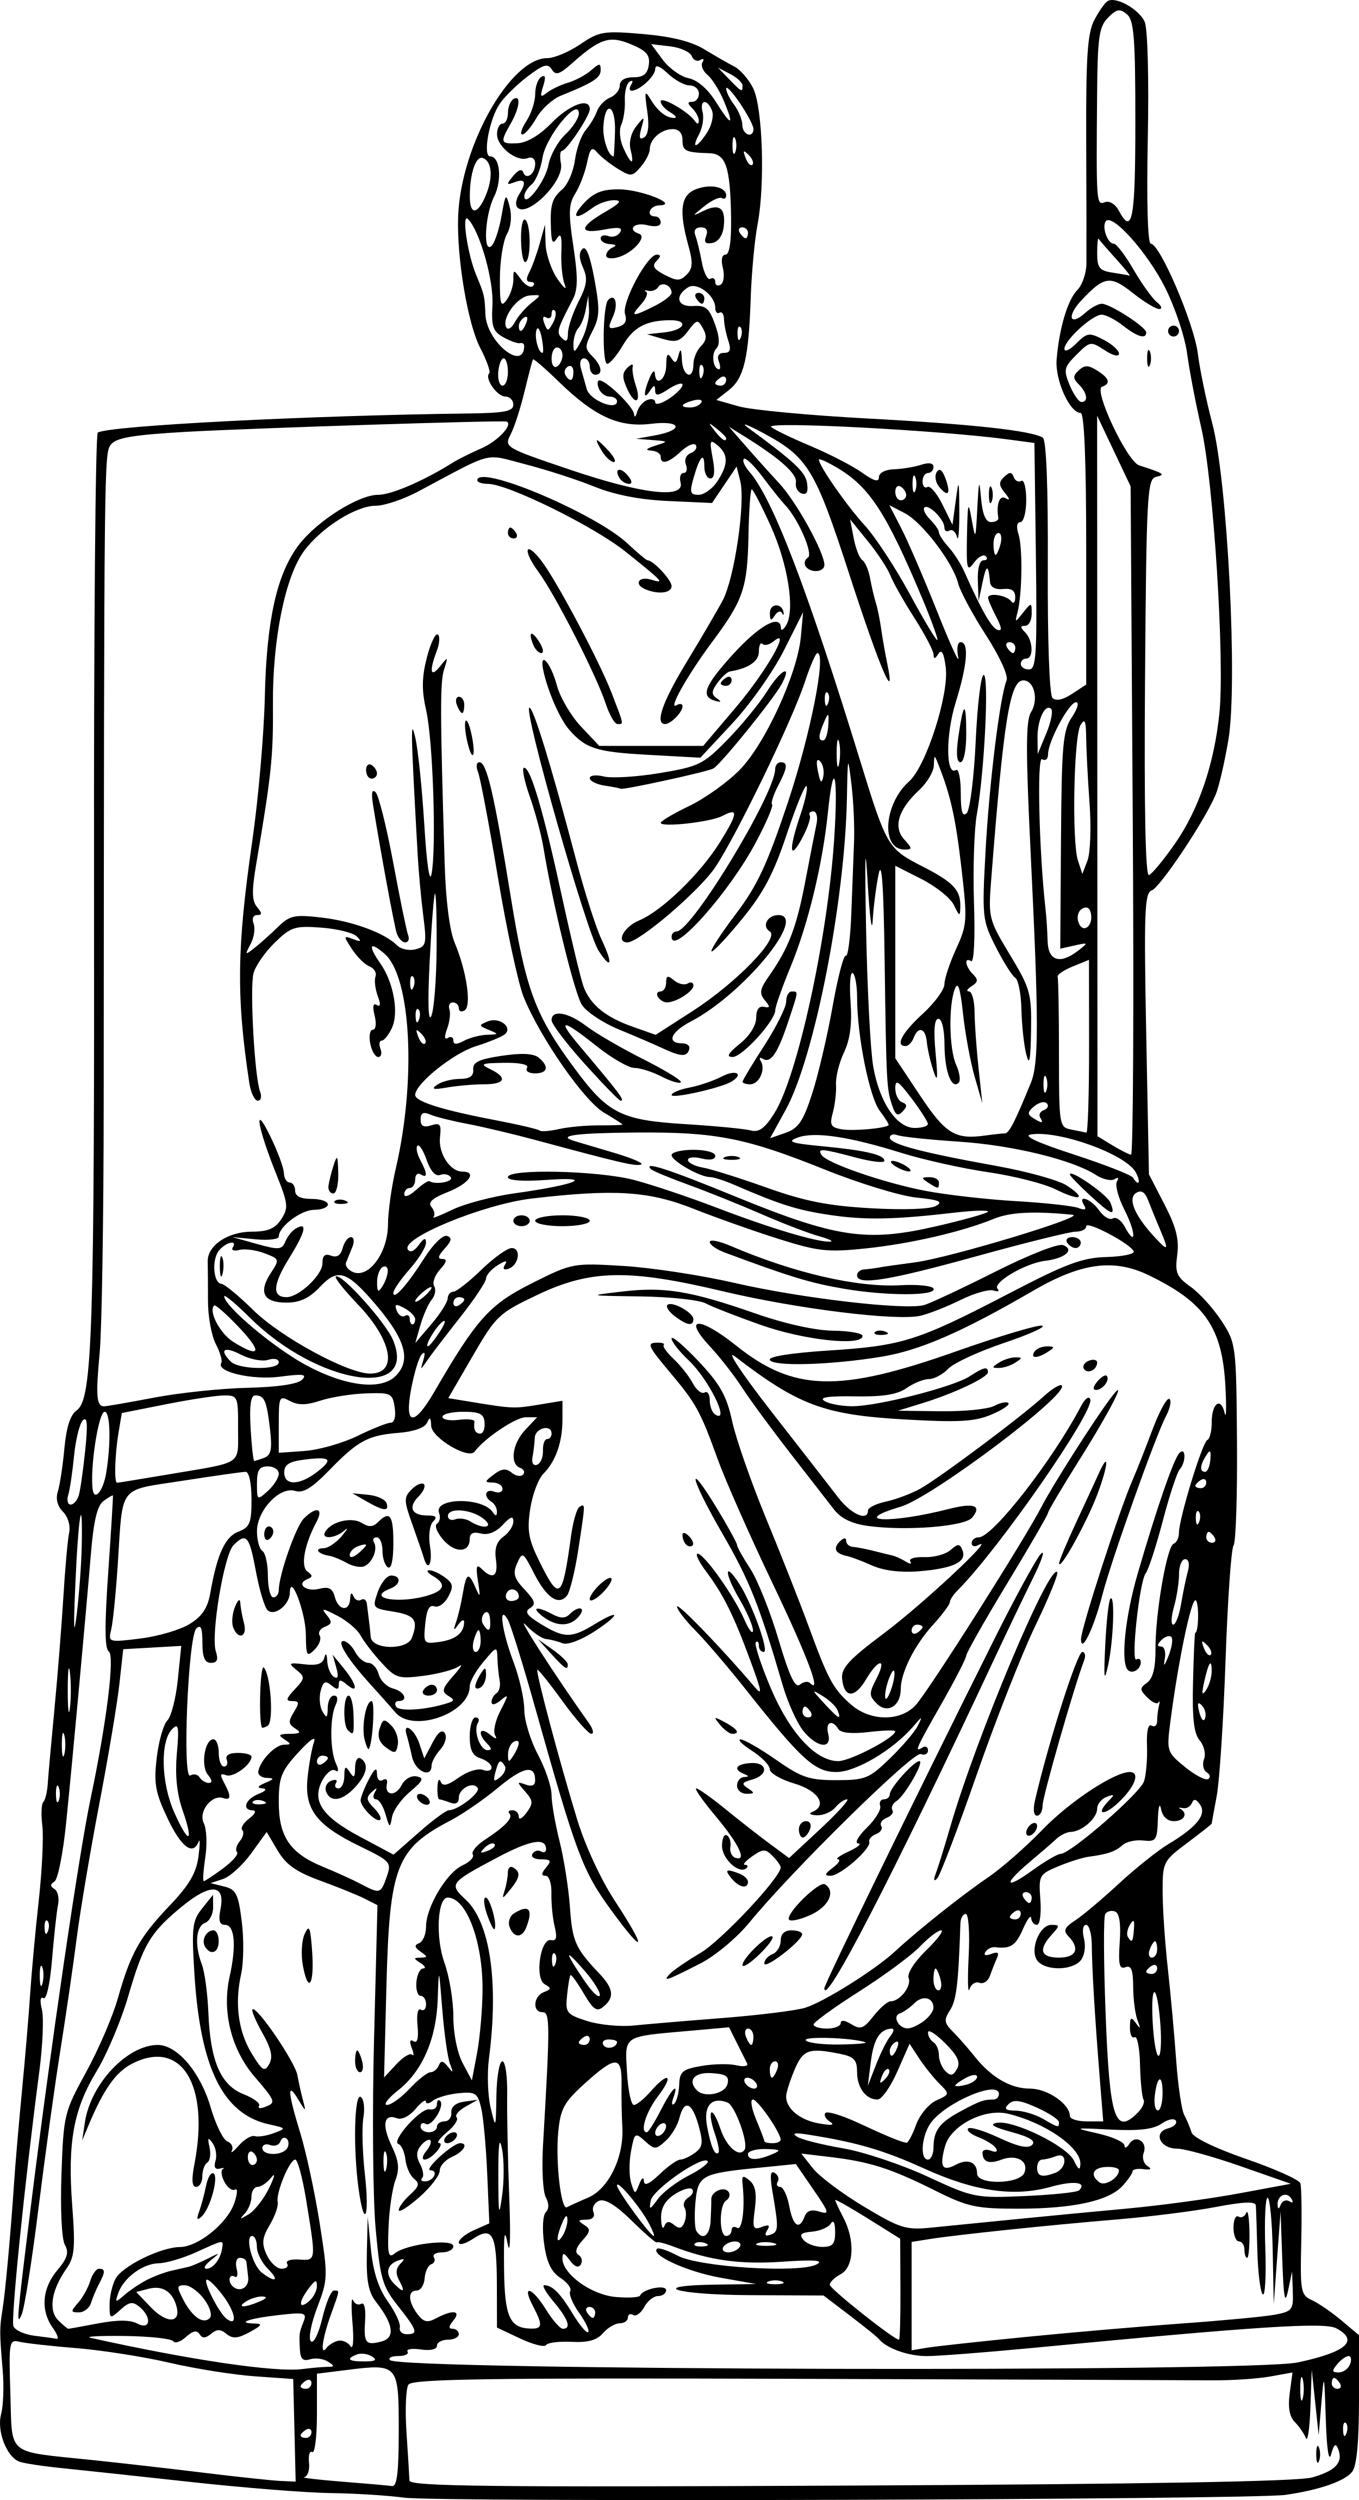 <?xml version="1.0" encoding="UTF-8" standalone="no"?>
<!-- Created with Inkscape (http://www.inkscape.org/) -->
<svg
    xmlns:inkscape="http://www.inkscape.org/namespaces/inkscape"
    xmlns:rdf="http://www.w3.org/1999/02/22-rdf-syntax-ns#"
    xmlns="http://www.w3.org/2000/svg"
    xmlns:cc="http://creativecommons.org/ns#"
    xmlns:dc="http://purl.org/dc/elements/1.1/"
    xmlns:sodipodi="http://sodipodi.sourceforge.net/DTD/sodipodi-0.dtd"
    xmlns:svg="http://www.w3.org/2000/svg"
    xmlns:ns1="http://sozi.baierouge.fr"
    xmlns:xlink="http://www.w3.org/1999/xlink"
    id="svg2743"
    sodipodi:docname="Hades.svg"
    viewBox="0 0 561.05 1031.7"
    sodipodi:version="0.32"
    version="1.0"
    inkscape:output_extension="org.inkscape.output.svg.inkscape"
    inkscape:version="0.46"
  >
  <sodipodi:namedview
      id="base"
      bordercolor="#666666"
      inkscape:pageshadow="2"
      guidetolerance="10"
      pagecolor="#ffffff"
      gridtolerance="10000"
      inkscape:window-height="744"
      inkscape:zoom="0.51218108"
      objecttolerance="10"
      showgrid="false"
      borderopacity="1.0"
      inkscape:current-layer="layer1"
      inkscape:cx="372.04724"
      inkscape:cy="578.22414"
      inkscape:window-y="-4"
      inkscape:window-x="-4"
      inkscape:window-width="1280"
      inkscape:pageopacity="0.0"
      inkscape:document-units="px"
  />
  <g
      id="layer1"
      inkscape:label="Layer 1"
      inkscape:groupmode="layer"
      transform="translate(423.52 37.609)"
    >
    <path
        id="path2803"
        style="fill:#000000"
        d="m-256.64 993.09c-6.82-0.92-20.5-1.78-30.41-1.9-9.91-0.13-35.76-2.17-57.44-4.55s-45.82-4.97-53.65-5.76c-7.82-0.79-15.65-1.98-17.4-2.65-5.27-2.03-9.37-12.67-7.53-19.55 0.92-3.43 1.22-11.51 0.68-17.95-1.35-15.9-1.35-17.46-0.1-25.22 1.18-7.23 3.49-32.67 4.82-52.93 0.45-6.82 1.89-23.54 3.2-37.17 1.32-13.63 2.86-31.87 3.42-40.54 0.57-8.67 2.16-25.91 3.54-38.29 1.37-12.39 2.03-26.26 1.46-30.83s-0.38-8.96 0.42-9.76 1.62-4.16 1.82-7.47c0.21-3.3 1.45-17.15 2.76-30.78 1.3-13.63 2.96-34.4 3.68-46.17 0.71-11.77 1.78-23.72 2.38-26.56 0.63-3-0.44-6.68-2.54-8.79-2.31-2.3-3.07-5.33-2.11-8.35 0.83-2.6 2.04-10.59 2.7-17.75 0.81-8.8 2.46-13.9 5.11-15.76 6.48-4.55 7.35-31.7 7.13-222.83-0.11-98.75 0.59-180.03 1.55-180.63 4.58-2.83 86.67-7.06 152.97-7.88 14.92-0.18 18.58-0.9 18.58-3.61 0-1.86-1.48-3.38-3.3-3.38-3.42 0-8.67-7.54-6.65-9.57 0.64-0.63-1.03-5.35-3.71-10.48-5.14-9.858-9.75-37.275-9.12-54.277 1.07-29.044 21.51-65.32 36.81-65.32 2.86 0 8.99-2.576 13.62-5.724 7.85-5.331 9.62-5.62 25.87-4.226 11.73 1.007 20.01 3.065 25.29 6.287 4.32 2.634 9.89 5.832 12.39 7.108 2.49 1.275 6.02 5.329 7.83 9.009 3.93 7.972 4.94 39.86 1.79 56.245-1.19 6.194-2.46 19.878-2.82 30.408-0.85 24.89-2.78 32.98-9.05 37.91l-5.14 4.04 9.34 2.66c5.14 1.46 29.105 3.71 53.262 5 42.78 2.29 67.484 4.99 72.164 7.88 1.475 0.91 2.224 20.13 2.08 53.35-0.132 30.57 0.667 52.82 1.942 54.09 1.388 1.39 4.279 0.78 8.039-1.68l5.872-3.85v-56.05c0-36.41-0.801-56.05-2.286-56.05-4.526 0-10.632-13.57-9.925-22.06 1.084-12.982 4.583-24.691 8.573-28.681 2.001-2.001 3.678-6.86 3.726-10.798s0.011-26.648-0.084-50.467c-0.139-34.725 0.51-44.63 3.274-49.974 1.896-3.666 4.392-7.25 5.547-7.963 3.358-2.076 13.008 3.322 15.339 8.58 1.211 2.732 1.757 23.603 1.262 48.179-0.528 26.151-0.036 43.359 1.24 43.359 3.766 0 17.833 32.835 19.413 45.315 0.845 6.67 3.515 19.57 5.935 28.66 6.304 23.71 10.595 107.53 6.693 130.75-1.543 9.19-3.897 19.33-5.232 22.55-4.405 10.62-23.003 38.47-26.446 39.6-2.926 0.96-3.228 8.87-2.252 59.13l1.126 58.03 6.401 12.39c4.839 9.37 6.128 14.45 5.282 20.84-0.98 7.4-0.296 9.03 5.549 13.19 3.667 2.61 9.399 8.95 12.737 14.08 5.985 9.2 6.074 9.9 6.378 49.87 0.169 22.3-0.471 41.56-1.424 42.8s-2.436 22.52-3.296 47.3-2.5 50-3.644 56.05c-1.144 6.06-2.08 11.19-2.08 11.41s-4.561 3.82-10.136 8c-9.895 7.41-10.136 7.89-10.118 20.12 0.01 6.9 0.976 21.15 2.145 31.68s2.725 27.59 3.457 37.92c0.732 10.32 2.227 20.45 3.322 22.52s2.462 5.33 3.038 7.25c0.614 2.04 9.922 6.55 22.522 10.89 11.815 4.07 21.875 8.58 22.365 10.02 0.49 1.45 0.66 12.39 0.38 24.32-0.47 20.36-0.2 21.84 4.41 23.94 2.7 1.23 8.18 4.99 12.17 8.35l7.26 6.1v26.4c0 17.72-0.93 27.57-2.82 29.96-3.08 3.9-13.59 7.54-27.59 9.54-13.903 1.99-349.75 3.05-363.76 1.15zm-2.26-27.88c0-27.18-0.25-27.47-21.42-24.82l-12.36 1.54v16.77c0 9.22-0.87 16.23-1.94 15.57-1.06-0.66-1.66 1.31-1.32 4.37 0.33 3.06-0.57 5.75-2.01 5.98s5.49 1.06 15.4 1.84 19.29 1.61 20.84 1.84c2.1 0.31 2.81-5.57 2.81-23.09zm377.05 19.54c9.7-2.73 12.91-6.17 10.83-11.6-1.07-2.77-1.73-2.3-2.95 2.05-0.97 3.49-1.81-2.09-2.22-14.64-0.6-18.89-0.72-19.35-1.79-6.76l-1.14 13.51-1.43-13.51-1.43-13.51-0.56 15.76c-0.31 8.67-1.15 14.27-1.87 12.43s-2.77-4.8-4.57-6.6c-2.19-2.19-2.88-6.06-2.1-11.85l1.15-8.6-9.36 1.68c-5.144 0.92-15.943 1.63-23.995 1.56-8.053-0.07-85.514-0.35-172.14-0.63-125.9-0.41-157.88 0.07-159.46 2.37-1.08 1.59-1.45 10.49-0.82 19.78 0.62 9.29 1.17 18.22 1.22 19.84 0.07 2.41 33.25 2.78 181.97 2.07 122.49-0.59 184.75-1.69 190.66-3.35zm1.72-9.55c0-3.1 0.51-4.37 1.13-2.82 0.63 1.55 0.63 4.08 0 5.63-0.62 1.55-1.13 0.28-1.13-2.81zm-421.83-9.91l-0.51-21.17-15.94-1.12c-8.77-0.62-24.56-3.13-35.09-5.58s-27.76-5.16-38.29-6.02c-10.53-0.85-21.17-2.04-23.65-2.64-4.31-1.03-4.47-0.11-3.8 21.35 0.83 26.08-2.09 23.7 33.52 27.42 12.15 1.26 33.23 3.67 46.86 5.34s27.62 3.16 31.09 3.32l6.31 0.27-0.5-21.17zm7.02 0.77c0-1.32-1.01-1.76-2.25-1-1.24 0.77-2.25 1.84-2.25 2.39 0 0.54 1.01 0.99 2.25 0.99s2.25-1.07 2.25-2.38zm427.07-3.77c-0.74-0.75-1.28 0.59-1.18 2.96 0.11 2.62 0.64 3.16 1.36 1.36 0.65-1.63 0.57-3.57-0.18-4.32zm-17.82-18.06c-0.57-2.17-1.03-0.4-1.03 3.94 0 4.33 0.46 6.11 1.03 3.94 0.56-2.17 0.56-5.72 0-7.88zm-409.25 1.55c0-1.31-1.01-1.76-2.25-0.99s-2.25 1.84-2.25 2.39c0 0.54 1.01 0.99 2.25 0.99s2.25-1.07 2.25-2.39zm424.59 0.14c-0.77-1.24-1.84-2.26-2.39-2.26s-0.99 1.02-0.99 2.26 1.07 2.25 2.38 2.25c1.32 0 1.76-1.01 1-2.25zm-418.11-6.8c3.18-0.03 3.22-0.31 0.28-2.2-1.86-1.19-5.15-1.61-7.32-0.94-2.93 0.92-4.01-0.11-4.21-3.99-0.34-6.75-0.34-6.76 1.52-11.55 1.45-3.71 0.53-3.95-10.46-2.69-12.24 1.4-17.61 3.32-9.75 3.48 3.42 0.07 3 0.8-2.03 3.53-4.95 2.69-7.05 2.85-9.57 0.76-2.47-2.05-3.97-2.06-6.4-0.04-2.32 1.92-3.6 1.95-4.73 0.13-1.08-1.74-2.8-1.38-5.61 1.16-2.23 2.02-4.59 2.81-5.24 1.77-0.65-1.05-9.62-2.03-19.93-2.17s-16.73 0.19-14.25 0.75c41.15 9.16 76.41 14.35 87.56 12.89 3.57-0.47 8.13-0.87 10.14-0.89zm400.71-1.84c20.11-4.29 25.43-8.98 15.94-14.07-4.89-2.61-32.031-0.86-125.81 8.12-19.197 1.84-38.723 3.34-43.385 3.34-7.616-0.01-16.651-3.26-19.678-7.06-0.62-0.78-6.014-5.14-11.987-9.68l-10.861-8.27-30.249-0.14c-31.04-0.13-43.27-3.98-13.91-4.36l16.33-0.22-14.81-2.64c-13.69-2.45-28.75-9.31-26.14-11.91 0.61-0.62 4.5 0.68 8.64 2.88 8.91 4.72 50.648 7.28 57.374 3.52 2.989-1.68-0.992-1.97-14.234-1.07-17.5 1.2-29.92-0.52-45-6.26-3.51-1.33-6.59-2.1-6.84-1.7-0.26 0.39-4.9-3.62-10.31-8.93-6.53-6.42-11.05-9.19-13.47-8.26-1.99 0.76-3.08 2.83-2.4 4.58 0.78 2.04-0.28 3.21-2.96 3.23-3.43 0.03-3.59 0.41-0.89 2.11 2.82 1.79 2.72 2.7-0.71 6.5-2.66 2.93-3.18 4.93-1.57 5.93 1.34 0.82 1.76 2.6 0.93 3.94-0.97 1.57-2.58 0.97-4.54-1.71-2.36-3.23-3.03-3.4-3.03-0.77 0 6.4 11.86 14.99 21.94 15.89 5.25 0.47 9.81 0.2 10.13-0.6 1.09-2.71 10.72-4.69 10.72-2.2 0 1.33-1.48 2.41-3.3 2.41-1.81 0-4.4 2.05-5.74 4.57-1.35 2.51-3.41 3.97-4.59 3.24-1.17-0.73-2.13-0.25-2.13 1.06 0 1.32-1.54 2.39-3.41 2.39s-4.96 1.83-6.88 4.07c-2.49 2.9-6.17 3.93-12.92 3.58-5.2-0.26-9.95 0.33-10.58 1.32-0.62 1-5.44-0.22-10.7-2.7l-9.57-4.52-0.04-17.2c-0.04-21.47-1.7-24.76-9.82-19.44-3.25 2.13-5.91 2.83-5.91 1.55s2.84-3.58 6.31-5.11l6.31-2.8-0.88-20.48c-0.48-11.27-1.61-23.52-2.51-27.24-1.48-6.1-2.39-6.68-9.38-5.98-4.25 0.43-9 1.82-10.55 3.09s-2.85 1.43-2.89 0.35-1.98 0.32-4.31 3.11c-2.42 2.9-5.66 4.52-7.58 3.79-5.45-2.1-6.4 2.65-2.25 11.34 3 6.29 3.35 9.51 1.57 14.23-1.27 3.36-2.55 12.11-2.84 19.44-0.46 11.26-0.05 12.93 2.63 10.71 4.58-3.8 24.12-6.19 24.12-2.95 0 1.41-2.09 2.56-4.64 2.56s-4.07 0.93-3.36 2.06c0.7 1.13 0.2 2.41-1.1 2.85-1.3 0.43-2.54 3.05-2.74 5.82-0.21 2.77-1.69 5.03-3.28 5.03-3.76 0-3.59 4.54 0.36 9.76 2.5 3.29 4.04 3.63 7.67 1.69 6.88-3.69 10.52-3.2 7.09 0.94-1.94 2.34-2.03 3.38-0.28 3.38 1.39 0 2.53 1.02 2.53 2.25 0 1.24-2.03 2.26-4.5 2.26-2.48 0-4.51 1.13-4.51 2.5 0 1.5-2.68 2.12-6.64 1.54-3.65-0.54-6.12-0.15-5.5 0.87 0.63 1.01-1.11 1.84-3.87 1.84s-4.25 0.76-3.33 1.69c4.18 4.18 355.38 5.06 374.72 0.94zm-371.15-62.86c0-1.17 2.1-4.03 4.66-6.35 3.74-3.38 4.07-4.67 1.69-6.54-1.63-1.28-3.25-4.87-3.6-7.96-0.34-3.1-1.63-5.98-2.85-6.4-3.26-1.12 9.26-15.12 12.83-14.34 1.67 0.36 3.04-0.56 3.04-2.06s0.59-2.14 1.31-1.42c2.05 2.04-3.53 10.99-5.93 9.51-1.17-0.73-2.14-0.25-2.14 1.06s1.52 2.38 3.38 2.38 3.38-1.01 3.38-2.25 1.41-2.25 3.13-2.25 2.99-1.65 2.81-3.67c-0.19-2.31 1.77-3.96 5.32-4.46l5.63-0.8-5.14 2.89c-2.82 1.59-4.45 3.58-3.62 4.41 0.84 0.83-0.91 3.54-3.87 6-2.96 2.47-4.5 4.52-3.42 4.56 2.71 0.11-3.1 6.84-5.9 6.84-1.24 0-0.97-1.55 0.6-3.44 1.57-1.88 2.34-3.94 1.72-4.56-0.62-0.61-2.35 0.36-3.85 2.17-1.96 2.35-2.07 4.53-0.4 7.64 1.28 2.39 1.69 4.99 0.9 5.77-0.78 0.79-0.3 1.43 1.08 1.43 3.58 0 5.86-4.49 2.33-4.59-2.99-0.08 9.15-11.15 12.25-11.17 3.58-0.02 1.46 3.53-3.38 5.65-2.78 1.22-5.06 3.8-5.06 5.73s-3.8 6.85-8.45 10.93c-4.65 4.09-8.45 6.47-8.45 5.29zm19.15-29.86c0.76-1.24 2.4-2.26 3.64-2.26s1.63 1.02 0.86 2.26c-0.76 1.24-2.4 2.25-3.64 2.25s-1.63-1.01-0.86-2.25zm373.59 93.47c0.71-1.86 0.44-3.38-0.61-3.38s-3.17 1.52-4.71 3.38c-2.28 2.75-2.17 3.38 0.61 3.38 1.88 0 4-1.52 4.71-3.38zm-403.79-3.2c-1.75-1.11-4.54-1.49-6.2-0.85-4.76 1.82-3.55 2.93 3.18 2.89 4.5-0.02 5.33-0.58 3.02-2.04zm-13.93-6.49c1.74-0.37 4.02 0.64 5.05 2.25 1.08 1.68 1.44-2.39 0.84-9.45-0.58-6.81-0.48-11.12 0.21-9.56 0.68 1.56 2.21 2.23 3.39 1.51 1.24-0.77 1.92 2.05 1.61 6.66-0.65 9.56 0.16 10.62 6.72 8.9 5.76-1.5 5.02-7.07-2.16-16.26-3.23-4.14-4.11-8.79-3.85-20.27l0.35-14.9 1.34 13.51c0.92 9.21 3.14 16.03 6.96 21.39 3.09 4.34 5.33 9.15 4.97 10.7-0.35 1.55 0.92 2.82 2.83 2.82 4.9 0 4.43-1.53-3.63-11.7-6.43-8.12-7.3-11.14-9.19-31.86-1.14-12.58-1.44-47.77-0.66-78.19l1.41-55.31-5.18-2.63c-2.84-1.45-11.1-4.8-18.34-7.44-10.03-3.66-14.25-6.64-17.69-12.47l-4.52-7.65-6.4 8.83c-3.52 4.86-8.74 9.61-11.59 10.55l-5.2 1.72 5.64 1.39c4.93 1.22 5.83 3.02 7.27 14.51 0.9 7.21 0.78 16.95-0.27 21.63-2.75 12.24-1.17 23.84 4.5 33.01 4.31 6.98 5.21 7.5 7.11 4.1 1.6-2.85 0.84-6.3-2.81-12.79-2.75-4.89-4.61-9.27-4.13-9.75 1.65-1.66 17.55 21.61 18.56 27.16 0.55 3.06 1.62 7.85 2.37 10.62 1.26 4.64 1.09 4.59-2.02-0.58-4.65-7.72-4.38-3.15 0.84 13.84 2.42 7.87 6.01 24.57 7.99 37.1 3.48 22.07 3.45 23.15-0.98 34.83-2.59 6.79-3.73 12.9-2.63 14s3.15-3.04 4.7-9.49c1.51-6.3 3.65-11.45 4.77-11.45 2.51 0 2.59-0.63-1.29 10.14-3.49 9.7-4.45 17.24-1.72 13.52 0.91-1.24 3.09-2.56 4.83-2.94zm8.4-62.7c-2.3-16.74-1.76-39.57 0.89-37.93 1.27 0.79 1.76 4.65 1.09 8.58-0.68 3.93-0.39 14.49 0.63 23.47 2.01 17.76-0.28 22.92-2.61 5.88zm-1.44-52.62c0-2.47 0.39-4.5 0.87-4.5 0.47 0 1.39 2.03 2.04 4.5 0.65 2.48 0.26 4.51-0.86 4.51-1.13 0-2.05-2.03-2.05-4.51zm-21.56-39.5c-0.83-4.45-0.51-10.31 0.72-13.01 1.89-4.14 2.38-3.01 3.1 7.12 0.98 13.89-1.58 17.84-3.82 5.89zm298.61 153.23c19.202-1.9 48.429-4.41 64.949-5.59 16.519-1.18 33.497-2.79 37.729-3.58 7.16-1.35 7.67-2.02 7.39-9.64l-0.29-8.2-1.66 7.88c-1.28 6.07-1.83 3.21-2.38-12.38l-0.71-20.28-1.42 19.15-1.41 19.15-0.42-21.97c-0.23-12.07-1.18-21.96-2.108-21.96-0.929 0-1.358 9.37-0.952 20.82 0.405 11.45-0.074 20.01-1.066 19.02s-1.992-9.09-2.223-18c-0.232-8.91-0.512-17.32-0.624-18.67-0.143-1.74-5.05-1.55-16.533 0.64-8.982 1.72-27.48 4.04-41.107 5.17-27.806 2.31-66.071 6.32-77.145 8.08l-7.321 1.17v22.36 22.37l6.194-1.05c3.407-0.58 21.905-2.6 41.107-4.49zm90.097-36.02c0-1.86-1.013-3.38-2.252-3.38s-2.253-2.59-2.253-5.76 0.927-5.19 2.06-4.49 2.574 0 3.201-1.56c0.628-1.55 1.221 1.99 1.319 7.87 0.098 5.89-0.329 10.7-0.949 10.7-0.619 0-1.126-1.52-1.126-3.38zm-492.03 32.16c-5.05-7.21-4.32-16.21 1.92-23.62 4.22-5.01 4.92-7.36 3.14-10.53-1.32-2.37-1.91-14.64-1.4-29.2 0.86-24.46 1.13-25.56 10.15-42.01 5.1-9.29 10.99-22.96 13.09-30.38 5.31-18.74 9-25.36 21.36-38.32 8.09-8.48 11.04-13.49 11.95-20.27 0.65-4.96 0.69-7.75 0.09-6.2-2.35 5.96-7.2 2.33-12.87-9.65-5.04-10.65-5.69-14.3-4.44-24.95 0.81-6.86 2.77-13.78 4.37-15.38 1.6-1.59 3.55-9.17 4.33-16.84l1.43-13.95-11.98 0.69-11.98 0.68-1.6 14.48c-0.88 7.96-4.62 30.26-8.32 49.55-3.69 19.3-7.88 44.2-9.31 55.35s-4.46 31.93-6.73 46.18c-2.28 14.24-6.34 43.57-9.03 65.16-2.68 21.59-5.82 41.36-6.96 43.92-2.25 5.01-2.03 2.4 3.69-43.76 8-64.58 19.97-146.41 24.71-168.85 6.7-31.75 10.15-59.52 7.58-61.11-1.69-1.04-1.75-10.82-0.22-32.73 1.2-17.19 2.06-31.42 1.93-31.63-0.14-0.21-1.89 0.81-3.88 2.27-2.58 1.88-4.08 8.18-5.21 21.78-2.3 27.6-7.61 85.33-10.25 111.33-1.25 12.31-3.4 23.08-4.78 23.93-1.84 1.14-1.84 1.97-0.01 3.1 1.37 0.85 2.04 3.76 1.48 6.47-0.56 2.72-1.67 12.8-2.46 22.4-0.83 10.18-2.33 16.92-3.58 16.14-1.29-0.79-1.54 1.08-0.63 4.71 0.83 3.31 0.35 14.8-1.06 25.52-6.03 45.88-11.79 102.33-10.71 105.14 0.64 1.66 4.52 3.44 8.61 3.95 4.1 0.5 8.27 1.08 9.27 1.28 1 0.19 0.24-1.9-1.69-4.65zm350.02-15.83l-0.102-20.83-13.413-8.38c-7.377-4.6-13.413-8.01-13.413-7.58 0 0.44 1.514 3.7 3.365 7.25 4.904 9.41 4.38 20.41-1.112 23.35-2.478 1.32-4.505 3.29-4.505 4.36 0 1.65 26.5 22.67 28.578 22.67 0.387 0 0.658-9.38 0.602-20.84zm-132.68 9.72c-2.69-3.78-4.33-7.78-3.65-8.89 0.69-1.12-1.13-3.58-4.03-5.49-3.83-2.5-5.69-6.42-6.76-14.19-0.82-6.02-0.52-11.69 0.7-12.9 1.38-1.38 1.38-3.62 0-6.2-1.19-2.22-1.7-11.94-1.13-21.61 2.93-50.22 2.92-54.75-0.21-54.75-4.27 0-3.81-6.6 0.58-8.29 3.1-1.19 3.15-1.65 0.34-3.23-4.27-2.39-1.82-19.22 2.65-18.23 2.16 0.48 2.54-1.04 1.43-5.63-0.83-3.46-1.43-9.58-1.33-13.61 0.1-4.13-0.95-7.32-2.42-7.32-1.87 0-1.81-0.94 0.21-3.38 2.35-2.83 2-3.38-2.11-3.38-2.76 0-4.29-1-3.5-2.29 0.78-1.25 2.36-1.7 3.51-0.99 1.16 0.71 2.1 0.31 2.1-0.9 0-4.96-6.42-3.85-20.27 3.5-19.46 10.32-19.86 10.85-12.94 17.27 10.11 9.36 13.73 34.07 9.63 65.63-0.8 6.19-0.49 15.31 0.7 20.27 2.13 8.9 2.16 8.84 2.38-5.07 0.13-7.74 1.23-14.08 2.45-14.08 1.25 0 2.13 6.17 2 14.08-0.12 7.74 0.27 26.75 0.86 42.23 0.61 15.97 0.34 24.26-0.64 19.15-1.33-6.95-1.68-4.62-1.51 10.14 0.22 19.92 2.3 24.54 11.14 24.7 4.78 0.09 4.89-1.45 0.69-9.5-4.68-8.98-0.24-7.61 5.51 1.69 2.68 4.33 5.8 7.88 6.94 7.88 3.59 0 2.26-3.93-3.76-11.09-3.21-3.81-4.98-6.91-3.94-6.89 3.41 0.06 6.55 3.22 11.83 11.91 2.87 4.71 5.71 8.06 6.32 7.45 0.62-0.62-1.08-4.21-3.77-7.99zm-28.66-159.17c-0.76-1.98 0.03-4.5 1.76-5.6 6.17-3.9 8.04-1.87 5.15 5.64-1.76 4.59-5.14 4.57-6.91-0.04zm-9.36-5.29c-1.32-3.78-1.55-6.87-0.52-6.87 1.78 0 4.98 11.65 3.58 13.07-0.36 0.37-1.74-2.42-3.06-6.2zm7.32-9.87c0.72-2.27 1.31-5.62 1.31-7.45s1.02-2.7 2.25-1.94c3.13 1.94 2.83 4.07-1.31 9.14-3.26 4.01-3.45 4.03-2.25 0.25zm-167.74 178.71c7.93-1.5 13.17-1.48 16.08 0.08 5.41 2.9 6.11-2.56 0.89-6.89-2.8-2.33-4.23-2.11-7.88 1.2-4.35 3.93-4.47 3.87-4.47-2.09 0-3.37 1.1-8.18 2.44-10.68 2.8-5.24 18.66-13.05 26.63-13.12 7.49-0.07 19.51-9.77 22.4-18.08 1.33-3.8 1.49-6.34 0.36-5.64-1.12 0.7-3.1-0.71-4.39-3.12s-1.6-4.81-0.68-5.32c0.92-0.52 0.34-0.61-1.29-0.2-1.91 0.48-2.53-0.66-1.74-3.18 0.67-2.16 0.14-5.45-1.18-7.31-1.92-2.71-2.17-2.37-1.28 1.69 0.61 2.78 0.19 5.63-0.93 6.32-1.13 0.7-2.04 3.23-2.04 5.64 0 2.4-1.15 4.37-2.54 4.37-1.78 0-1.99-2.88-0.7-9.57 6.31-32.79-5.56-51.71-25.86-41.21-6.6 3.41-11.57 10.41-17.67 24.88l-2.85 6.75 1.16-7.62c2.41-15.8 17.49-31.77 30.05-31.79 8.05-0.01 17.63 11.27 21.83 25.71 2.06 7.08 5.16 13.42 6.9 14.09s2.59 2.37 1.88 3.79 0.59 0.48 2.87-2.1c2.29-2.57 5.24-4.31 6.56-3.87s4.85-0.11 7.84-1.22c5.33-1.97 5.29-2.04-1.92-3.63-18.99-4.17-28.38-23.08-30.82-62.06-1.21-19.2-0.88-21.97 3.16-27.02l4.51-5.64 0.05 5.14c0.03 2.83-1.47 5.72-3.33 6.44-3.82 1.46-4.39 9.11-1.3 17.25 1.15 3.01 2.35 11.95 2.67 19.86 0.8 19.96 5.09 29.87 14.51 33.57 4.16 1.63 7.05 3.8 6.43 4.82-0.63 1.01 0.43 1.24 2.35 0.5 4.74-1.82 4.6-2.23-4.25-12.57-9.59-11.2-13.49-26.85-10.28-41.18 2.88-12.85 2.12-21.44-1.89-21.44-2.3 0-2.81-1.8-1.86-6.55 2.06-10.28-4.08-10.72-15.77-1.14-13.17 10.79-16.06 15.6-22.31 37.09-2.89 9.96-8.77 23.89-13.05 30.96-9.6 15.83-12.06 29.4-10.08 55.64 1.31 17.31 0.96 21.1-2.42 25.91-6.16 8.78-7.5 17.13-3.4 21.23 1.94 1.95 3.83 3.54 4.19 3.54 0.37 0 5.95-1 12.42-2.23zm-8.38-8.47c1.9-2.17 4.16-6.22 5.01-9.01 0.85-2.78 2.49-5.06 3.64-5.06 2.64 0 2.64 1.29 0.01 6.22-1.14 2.15-2.63 5.68-3.3 7.85s-2.93 3.94-5.02 3.94c-3.44 0-3.47-0.37-0.34-3.94zm50-37.73c0.88-2.47 2.17-7.27 2.85-10.66 0.69-3.38 2.06-5.65 3.06-5.04 2.26 1.4-1.36 14.56-4.91 17.81-1.95 1.79-2.21 1.25-1-2.11zm2.42-109.24c-1.64-2.66 0.49-6.76 3.51-6.76 1.17 0 2.12 2.03 2.12 4.51 0 4.75-3.27 6.06-5.63 2.25zm-11.75 148.59c-1.64-6.26-5.81-8.93-11.59-7.42l-5.08 1.33 6.02 6.29c6.53 6.81 12.45 6.7 10.65-0.2zm11.44-3.04c-2.3-3.17-5.91-5.79-8-5.83-3.4-0.06-3.48 0.57-0.71 5.9 3.71 7.16 8.26 10.34 10.95 7.65 1.11-1.11 0.15-4.45-2.24-7.72zm7.92-1.28c-2.79-3.78-5.85-6.87-6.8-6.87-2.06 0 4.97 13.94 8.2 16.26 4.45 3.19 3.58-2.66-1.4-9.39zm153.44 6.64c0-1.23-1.07-2.25-2.38-2.25-1.32 0-1.76 1.02-1 2.25 0.77 1.24 1.84 2.26 2.39 2.26 0.54 0 0.99-1.02 0.99-2.26zm-138.52-4.5c2.97-1.28 3.35-1.98 1.12-2.06-1.86-0.07-4.9 0.86-6.75 2.06-4.12 2.66-0.57 2.66 5.63 0zm23.65-6.34c0-2.83-0.66-2.66-3.31 0.84-4.33 5.72-4.37 9.07-0.07 5.5 1.86-1.54 3.38-4.39 3.38-6.34zm-70.25-2.54c2.87-1.48 7.43-3.19 10.14-3.8 2.71-0.6 5.94-1.34 7.17-1.64 1.24-0.29 4.79-1.81 7.89-3.37 5.28-2.66 5.36-2.62 1.26 0.67-2.41 1.93-3.23 3.51-1.83 3.51 2.77 0 5.82-3.97 6.5-8.45 0.54-3.58 0.85-3.63-10.75 1.64-5.4 2.45-12.36 4.5-15.45 4.55-6.52 0.12-14.43 5.94-16.67 12.26-1.43 4.04-1.23 4.11 2.49 0.86 2.22-1.94 6.39-4.74 9.25-6.23zm41.88-1.07c-0.3-2.58-0.62-5.45-0.73-6.38-0.1-0.93-1.32-1.69-2.7-1.69-1.41 0-2 1.99-1.34 4.51 0.65 2.48 0.26 3.94-0.86 3.24-2.13-1.31-2.89 1.92-0.92 3.89 2.92 2.91 7.03 0.67 6.55-3.57zm62.34 1.29c-1.55-2.9-1.4-5 0.48-6.9 2.12-2.13 1.85-2.4-1.23-1.23-4.58 1.75-5.09 5.73-1.24 9.58 3.86 3.86 4.56 3.35 1.99-1.45zm158.05 0.41c-1.55-0.62-4.09-0.62-5.63 0-1.55 0.63-0.29 1.14 2.81 1.14s4.365-0.51 2.82-1.14zm-212.29-5.26c-2.48-2.48-4.51-6.54-4.51-9.01 0-2.48-0.87-4.51-1.94-4.51-3.12 0 0.08 12.13 3.99 15.13 5.73 4.39 7.38 3.31 2.46-1.61zm7.96-2.13c-0.72-1.16 1.5-1.92 4.94-1.68 7.12 0.49 7.08 0.82 2.87-24.91-1.47-8.98-3.47-16.33-4.44-16.33-2.34 0-8.07 13.83-7.25 17.49 0.35 1.57-1.12 5.82-3.27 9.45-3.19 5.4-3.42 7.65-1.28 12.36 1.44 3.16 4.22 5.75 6.18 5.75s2.97-0.96 2.25-2.13zm186.87-6.88c0.77-1.24-0.13-2.26-1.99-2.26-1.85 0-4 1.02-4.77 2.26-0.76 1.23 0.13 2.25 1.99 2.25s4-1.02 4.77-2.25zm-14.22-1.54c-1.62-0.65-3.57-0.57-4.32 0.17-0.74 0.75 0.59 1.29 2.96 1.19 2.62-0.11 3.16-0.64 1.36-1.36zm28.25-0.03c-2.19-0.57-5.23-0.53-6.75 0.09-1.53 0.62 0.27 1.08 3.98 1.04 3.72-0.05 4.97-0.55 2.77-1.13zm25.353-4.63c-0.022-3.91-0.692-5.16-1.816-3.39-0.979 1.54-4.456 3.03-7.725 3.3-4.566 0.38-5.387 1.16-3.54 3.39 1.323 1.59 4.815 2.9 7.76 2.9 4.349 0 5.349-1.17 5.321-6.2zm-110.52-5.07c-0.09-2.22-0.79-1.84-2.06 1.13-2.66 6.19-2.66 9.75 0 5.63 1.2-1.86 2.12-4.9 2.06-6.76zm33.72 1.69c-3.57-6.78-13.26-18.32-13.26-15.78 0 1.96 13.77 20.85 15.2 20.85 0.4 0-0.47-2.28-1.94-5.07zm25.39-1.12c0.19-3.41 0.31-7.4 0.27-8.88-0.1-3.35 5.55-5.71 7.22-3.01 0.68 1.1 0.2 2.64-1.05 3.42-2.97 1.83-3 14.66-0.04 14.66 1.24 0 2.25-1.07 2.25-2.38 0-1.32 1.01-1.76 2.25-1 2.16 1.33 3.36-8.1 2.3-17.91-0.4-3.67 0.08-3.93 2.89-1.6 2.4 1.99 3.02 5.39 2.17 11.76-1.07 7.95-0.74 8.79 2.85 7.41 2.97-1.14 3.56-0.77 2.24 1.38-1.22 1.97-0.79 2.57 1.32 1.83 3.4-1.2 3.47-2.5 0.95-17.23-1.22-7.09-0.98-9.42 0.84-8.29 1.4 0.86 1.95 2.51 1.24 3.66-0.71 1.16-0.27 2.1 0.99 2.1 1.25 0 2.947 3.55 3.76 7.88 1.575 8.39 4.134 10.15 6.357 4.35 0.933-2.43 2.85-3.06 6.144-2.01 4.287 1.36 4.026 0.41-2.49-9.06l-7.277-10.58-16.084 1.61c-22.99 2.31-24.36 3.09-25.38 14.35-0.47 5.29-0.29 10.54 0.41 11.67 2.51 4.07 5.52 1.95 5.87-4.13zm-15.04 1.65c2.13 1.77 3.26 1.44 4.29-1.24 0.77-2 0.76-4.67-0.03-5.94-0.78-1.26-0.05-3.14 1.62-4.18 1.67-1.03 2.34-2.57 1.49-3.43-0.86-0.85-4.12 0.13-7.26 2.18-3.91 2.56-5.64 5.67-5.52 9.88 0.1 3.38 0.7 4.84 1.34 3.23 0.85-2.1 1.97-2.24 4.07-0.5zm139.69-2.25c12.388-1.24 33.696-3.28 47.35-4.53 13.654-1.26 34.433-4.07 46.175-6.26l21.344-3.96-20.718-7.25c-11.397-3.99-23.198-7.25-26.225-7.25-7.029 0-10.054-6.7-3.766-8.35 2.468-0.64 3.927-2.08 3.24-3.19s-3.337-0.56-5.889 1.23c-3.299 2.31-9.279 3.02-20.687 2.46-15.921-0.79-15.963-0.78-5.348 1.65 5.884 1.35 10.714 3.55 10.733 4.89s0.92 1.04 2.001-0.67c2.575-4.06 7.682-0.86 5.926 3.72-0.746 1.94-0.055 4.38 1.535 5.41 1.993 1.29 1.491 1.7-1.613 1.31-2.477-0.32-4.505 0.08-4.505 0.88s-1.836 3.48-4.08 5.96c-5.653 6.25-20.364 9.48-43.148 9.48-17.435 0-20.816-0.74-34.478-7.57-18.021-9.01-26.827-11.83-42.991-13.74l-12.076-1.44 4.747 6.04c2.61 3.32 12.099 10.45 21.085 15.84 14.872 8.93 17.351 9.72 27.602 8.7 6.194-0.62 21.398-2.13 33.786-3.36zm-306.84-13.14c2.19-4.52 2.59-6.45 0.88-4.28-1.72 2.17-4.27 3.94-5.69 3.94-1.41 0-2.56 1.82-2.56 4.05s-1.27 5.39-2.82 7.03c-2.32 2.44-2.02 2.48 1.69 0.23 2.48-1.51 6.3-6.44 8.5-10.97zm96.08-15.93c-1.1-5.63-1.56-2.29-1.53 11.08 0.03 16.25 0.27 17.47 1.57 8.07 0.85-6.1 0.83-14.71-0.04-19.15zm35.58 20.01c8.48-3.64 14.84-16.82 14.08-29.2-0.26-4.33-0.4-12.19-0.32-17.45 0.2-11.98-2.31-12.06-15.17-0.44-8.61 7.79-10.04 10.41-10.97 20.06-1.17 12.2 1.16 32.4 3.58 31.02 0.85-0.48 4.8-2.28 8.8-3.99zm41.53-9.11c4.99-2.55 8.49-5.23 7.77-5.95-2.36-2.35-22.73 11.82-23.51 16.36-0.68 3.96-0.37 3.89 2.95-0.68 2.04-2.81 7.8-7.19 12.79-9.73zm247.94 10.65c1.43 0.89 1.75 0.43 0.78-1.14-1.92-3.11-5.91-1.24-5.65 2.63 0.13 1.92 0.5 1.88 1.32-0.14 0.63-1.56 2.22-2.16 3.55-1.35zm-86.819-4.52c3.394-3.4-2.189-4.1-11.6-1.47-15.241 4.27-31.433 1.95-52.252-7.48-16.99-7.69-27.766-10.84-48.084-14.06-5.43-0.86-6.832-0.59-4.505 0.88 1.859 1.17 10.34 3.31 18.849 4.76s24.219 6.69 34.913 11.64c19.054 8.81 19.859 8.97 40.342 8.08 11.495-0.51 21.546-1.56 22.337-2.35zm-179.67-3.84c0.11 2.21 2.17 1.31 6.48-2.81 3.47-3.33 7.34-6.05 8.58-6.05s3.97-1.27 6.06-2.82c3.2-2.36 3.43-4.16 1.45-11.26-2.69-9.69-5.94-10.91-7.93-2.98-0.75 3-3.3 7.22-5.67 9.36-4.05 3.66-4.55 3.67-8.54 0.06-4.06-3.67-4.3-3.5-5.75 4.25-0.83 4.45-0.8 10.32 0.06 13.06 1.54 4.83 1.63 4.85 3.34 0.46 1.04-2.64 1.83-3.17 1.92-1.27zm196.12-4.4c0-0.95-2.449-1.59-5.442-1.41-5.426 0.32-6.648 3.43-2.517 6.39 2.263 1.62 7.959-1.94 7.959-4.98zm-39.018 0.94c1.85-4.82-3.324-7.72-9.552-5.35-5.088 1.94-7.74 0.93-7.74-2.92 0-1.17 1.573-1.52 3.495-0.78 2.117 0.81 2.919 0.41 2.034-1.02-0.804-1.3-4.038-3.35-7.187-4.54-3.148-1.2-5.074-2.83-4.279-3.63 0.795-0.79 6.53 0.94 12.745 3.85 7.859 3.68 12.017 4.58 13.654 2.94 1.638-1.64-0.948-3.26-8.491-5.31-7.503-2.05-9.381-3.22-6.095-3.8 6.95-1.23 28.949 9.54 31.867 15.61 1.843 3.82 2.535 4.19 2.648 1.4 0.275-6.82-14.465-17.06-29.888-20.77-9.636-2.32-23.541 4.8-25.946 13.29-2.432 8.58-1.206 10.76 4.364 7.78 5.037-2.69 8.826-1.15 8.826 3.61 0 4.79 17.694 4.46 19.545-0.36zm-263.58-8.26c-0.61-1.53-1.08 0.27-1.03 3.98 0.04 3.72 0.55 4.97 1.12 2.78 0.57-2.2 0.53-5.24-0.09-6.76zm276.52 8.25c1.96-0.76 3.563-2.89 3.563-4.75 0-2.15-1.29-2.88-3.563-2.01-1.959 0.75-4.493 1.37-5.631 1.37-1.137 0-2.068 1.52-2.068 3.38 0 3.63 2.063 4.17 7.699 2.01zm-329.8-5.26c0-1.17-0.84-2.64-1.88-3.28-1.03-0.64-1.87 0.32-1.87 2.12s0.84 3.28 1.87 3.28c1.04 0 1.88-0.95 1.88-2.12zm212.85-2.39c3.78-1.62 3.32-1.96-2.81-2.09-4.03-0.09-7.32 0.86-7.32 2.09 0 2.68 3.91 2.68 10.13 0zm66.485-2.81c0.048-7.02 2.469-10.2 11.41-14.99 7.822-4.19 9.319-4.72 13.333-4.72 1.238 0 2.252-1.01 2.252-2.25 0-5.97-22.251 3.51-28.205 12.01-3.78 5.4-4.47 15.02-1.076 15.02 1.238 0 2.267-2.28 2.286-5.07zm-266.86 0.41c0.82-1.32 0.74-3.09-0.17-3.94-0.92-0.85-2.1-0.33-2.63 1.15s-2.42 2.13-4.19 1.45c-1.78-0.68-3.24-0.12-3.24 1.25 0 3.19 8.27 3.27 10.23 0.09zm176.47-6.36c-1.38-3.98-2-7.76-1.36-8.39 0.64-0.64 2.33 2.36 3.75 6.67 2.47 7.49 7.84 12.13 10 8.64 1.67-2.7-3.97-18.27-7.05-19.45-6.62-2.54-10.02 1.39-8.45 9.77 1.62 8.64 3.24 12.39 4.73 10.91 0.5-0.5-0.23-4.16-1.62-8.15zm27.28 2.84c0-2.92-9.45-16.6-11.47-16.6-1.16 0-0.57 3.67 1.31 8.16 1.87 4.49 3.41 8.54 3.41 9.01s1.52 0.85 3.37 0.85c1.86 0 3.38-0.64 3.38-1.42zm55.879-6.11c1.504-4.16 5.251-8.68 8.369-10.1 5.596-2.55 5.607-2.62 1.259-6.96-2.413-2.42-6.166-7.11-8.339-10.42l-3.953-6.03-5.08 11.51c-2.795 6.33-6.456 11.51-8.137 11.51-4.843 0-8.461-4.89-8.461-11.43 0-4.95-1.26-6.28-7.039-7.43-12.974-2.6-15.273-1.77-18.834 6.75-1.875 4.48-3.409 9.36-3.409 10.83 0 5.08 5.659 9.74 13.515 11.13 5.34 0.95 6.815 0.72 4.57-0.72-1.822-1.17-2.647-2.79-1.833-3.61 0.814-0.81 6.866 1.03 13.449 4.09 11.909 5.54 17.604 7.89 19.963 8.23 0.681 0.1 2.463-3.21 3.96-7.35zm-103.18 0.51c0-1.24-1.01-1.63-2.25-0.86-1.24 0.76-2.25 2.4-2.25 3.64s1.01 1.63 2.25 0.86c1.24-0.76 2.25-2.4 2.25-3.64zm-2.25-6.5c4.69-9.19 7.75-12.17 5.2-5.06-0.78 2.16-0.59 3.2 0.41 2.29s1.92-4.44 2.05-7.85c0.19-5.41 1.36-6.39 9.23-7.74 4.96-0.85 11.44-0.97 14.42-0.27 2.97 0.7 4.95 0.36 4.4-0.75-0.56-1.11-2.46-4.92-4.24-8.47l-3.23-6.46-16.94 1.51c-27.21 2.43-26.06 1.65-25.18 17.14 0.42 7.38 1.7 13.41 2.83 13.41 1.14 0 4.27-2.53 6.97-5.63 7.26-8.35 9.73-6.82 3.07 1.9-5.08 6.66-7.67 14.99-4.67 14.99 0.6 0 3.15-4.05 5.68-9.01zm164.43 4.85c0-1.05-4.088-3.75-9.085-6-6.922-3.13-9.71-3.48-11.713-1.47-2.002 2-1.314 2.64 2.891 2.7 3.035 0.05 8.052 1.53 11.15 3.3 6.772 3.88 6.757 3.87 6.757 1.47zm16.888-17.8c-2.043-25.41-3.254-45.55-3.318-55.18-0.03-4.65-1.089-8.45-2.351-8.45-1.327 0-1.696 2.39-0.875 5.66 0.815 3.25 0.235 7.09-1.359 9.01-3.494 4.21-14.352 4.36-17.768 0.25-3.472-4.19 0.627-14.92 5.697-14.92 3.523 0 3.527 0.29 0.056 4.12-5.571 6.16-4.527 9.4 3.03 9.4 7.161 0 8.828-3.71 3.941-8.78-2.268-2.35-1.721-3.63 2.816-6.61 3.097-2.03 11.206-8.86 18.019-15.16 6.814-6.31 16.003-13.64 20.42-16.29 11.715-7.03 15.892-12.23 13.081-16.28-1.657-2.39-2.62-2.57-3.41-0.64-0.605 1.48-2.302 2.4-3.77 2.06-1.469-0.35-1.91-0.21-0.981 0.31 3.308 1.85 1.618 5.08-2.659 5.08-2.718 0-4.714-1.9-5.324-5.07-0.537-2.79-1.114-0.85-1.283 4.3-0.283 8.66-0.749 9.33-6.072 8.75-3.171-0.35-6.996 0.5-8.5 1.88-2.853 2.63-6.29 3.82-13.907 4.8-2.488 0.32-8.187 2.12-12.665 3.99-7.889 3.3-8.119 3.72-7.367 13.77 0.43 5.75-0.2 10.37-1.413 10.37-1.204 0-2.272-1.26-2.373-2.81-0.101-1.55-1.624 0.48-3.385 4.5-3.015 6.9-5.163 8.31-11.465 7.53-1.456-0.18-3.282 0.7-4.059 1.96-0.855 1.38 0.089 1.71 2.39 0.83 2.733-1.05 3.4-0.57 2.371 1.71-0.788 1.75-2.073 5.01-2.856 7.24-0.783 2.24-2.748 3.57-4.365 2.95-1.618-0.63-3.478 0.58-4.134 2.68-0.655 2.1-0.797-4.04-0.315-13.64 0.493-9.79-0.035-17.45-1.201-17.45-1.143 0-2.137 1.77-2.209 3.94-0.814 24.72-1.639 31.66-4.244 35.7-2.658 4.13-2.501 5.29 1.225 9.04 2.351 2.36 6.302 6.86 8.78 9.99 6.94 8.76 14.919 13.41 23.026 13.41 7.138 0 16.392 6.35 16.392 11.26 0 1.24 3.101 2.25 6.893 2.25h6.893l-1.403-17.46zm15.632 13.9c1.958-1.96 3.041-4.4 2.407-5.43-0.634-1.02-1.283-7.51-1.442-14.41s-1.17-12-2.246-11.33c-1.077 0.66-1.942-1.13-1.923-3.99 0.028-4.31 0.451-4.62 2.465-1.82 1.931 2.68 2.07 2.45 0.677-1.13-0.964-2.48-1.774-8.7-1.8-13.83-0.035-7.06-0.813-9.03-3.204-8.11-2.515 0.96-2.994-1.15-2.354-10.36 0.531-7.67-0.124-11.93-1.941-12.63-1.509-0.58-3.334-0.09-4.057 1.08-0.722 1.17-0.648 19.62 0.165 41.01 1.652 43.44 3.879 50.32 13.253 40.95zm10.276-8.08c0-8.24-2.299-7.32-3.246 1.3-0.352 3.21 0.235 5.83 1.303 5.83 1.069 0 1.943-3.2 1.943-7.13zm-310.83-1.87c3.47-3.72 7.34-6.76 8.6-6.76s2.8-1.27 3.43-2.82c0.86-2.12 1.78-1.99 3.78 0.57 2.17 2.79 2.32 2.59 0.86-1.13-0.98-2.48-2.42-12.61-3.21-22.52-1.41-17.68-1.45-17.77-1.87-4.51-0.53 16.57-6.31 29.95-16.38 37.88-4.18 3.3-6.23 6-4.56 6.02 1.67 0.01 5.88-3.02 9.35-6.73zm131.18-1.82c0.85-3.26-0.44-4.17-6.5-4.57-7.18-0.49-10.16 3.03-6.05 7.14 3.12 3.12 11.51 1.4 12.55-2.57zm11.85-0.44c-0.77-1.24-2.41-2.25-3.65-2.25s-1.62 1.01-0.86 2.25c0.77 1.24 2.41 2.26 3.65 2.26s1.62-1.02 0.86-2.26zm91.22-2.59c0-1.14-2.016-0.99-4.504 0.34-2.478 1.33-4.505 2.79-4.505 3.25s2.027 0.3 4.505-0.34c2.477-0.65 4.504-2.11 4.504-3.25zm-35.768-16.88c1.394-1.68 1.649-3.04 0.568-3.02-4.841 0.09-7.476 4.21-8.652 13.55l-1.269 10.07 3.41-8.77c1.876-4.83 4.55-10.15 5.943-11.83zm-0.705 13.78c-0.694-0.69-1.953 0.56-2.799 2.78-1.223 3.21-0.964 3.47 1.261 1.26 1.539-1.53 2.231-3.34 1.538-4.04zm-196.77-6.06c0.81 0.81 0.75-0.43-0.15-2.76-1.05-2.75-0.79-3.73 0.76-2.77 1.56 0.96 2.12-1.28 1.62-6.45-0.45-4.62 0.12-7.38 1.37-6.61 1.18 0.73 2.15-0.25 2.15-2.18 0-1.94-1.01-3.52-2.23-3.52-1.23 0-2.02-2.53-1.76-5.63 0.25-3.09 1.51-5.64 2.79-5.66s0.8-1.02-1.06-2.22c-3-1.94-3-2.19 0-2.25 3.01-0.06 3.01-0.34 0-2.46-2.54-1.8-2.68-2.67-0.56-3.53 1.55-0.63 2.82-3.71 2.82-6.85 0-7.98 8.51-22.25 15.05-25.23 3.01-1.37 4.92-3.39 4.24-4.49s1.54-3.82 4.94-6.04c8.41-5.5 11.86-9.16 10.2-10.82-0.77-0.77-0.22-1.4 1.23-1.4 1.44 0 2.63 1.21 2.63 2.68 0 1.48 1.44 0.72 3.2-1.68 2.81-3.83 2.74-4.92-0.56-8.7-3.54-4.06-3.53-4.24 0.17-2.89 2.57 0.94 3.94 0.34 3.94-1.73 0-6.61-4.85-5.67-15.2 2.93-5.88 4.9-14.75 11.02-19.71 13.6-22.45 11.71-25.2 18.82-26.49 68.39l-0.97 37.68 5.05-5.45c2.77-2.99 5.71-4.78 6.53-3.96zm29.07-26.54c0.18-20.04-6.67-38.29-14.37-38.29-4.26 0-5.1 16.43-1.38 26.82 2.04 5.69 3.7 15.72 3.7 22.28-0.01 6.93 1.59 14.96 3.82 19.15l3.83 7.21 2.13-11.27c1.18-6.19 2.2-17.85 2.27-25.9zm121.65 32.66c0.71-1.86 0.31-3.38-0.89-3.38s-2.18 1.52-2.18 3.38 0.4 3.38 0.88 3.38c0.49 0 1.47-1.52 2.19-3.38zm69.264-10.92c-3.858-3.85-7.015-5.82-7.015-4.37s1.013 3.26 2.252 4.03 2.252 3.16 2.252 5.31c0 2.16 1.223 5.15 2.718 6.64 2.122 2.12 3.166 1.92 4.763-0.93 1.526-2.73 0.264-5.44-4.97-10.68zm-19.671 1.8c0.77-2.01 0.392-2.91-0.885-2.12-1.224 0.75-2.226 2.33-2.226 3.49 0 3.24 1.614 2.53 3.111-1.37zm108.63-9.03c-1.24-17.41-4.109-18.78-3.219-1.54 0.398 7.73 1.486 14.05 2.417 14.05 0.932 0.01 1.292-5.63 0.802-12.51zm-224.36 6.76c0-0.55-1.58-1-3.51-1s-2.88 1.03-2.1 2.29c1.29 2.08 5.61 1.08 5.61-1.29zm-11.26-1.13c0-1.31-1.02-1.76-2.25-0.99-1.24 0.76-2.26 1.84-2.26 2.38 0 0.55 1.02 1 2.26 1 1.23 0 2.25-1.08 2.25-2.39zm67.57-0.99c0-1.86-0.98-3.38-2.18-3.38s-1.6 1.52-0.89 3.38c0.72 1.86 1.7 3.38 2.19 3.38 0.48 0 0.88-1.52 0.88-3.38zm46.176 2.25c-5.468-1.87-25.636-2.52-24.568-0.79 0.651 1.05 6.951 1.84 14.002 1.74 7.05-0.1 11.804-0.53 10.566-0.95zm-58.566-10.02c14.87-1.16 30.072-3.06 33.789-4.21 7.815-2.43 28.948-15.7 37.165-23.33 9.222-8.57 27.457-23.07 38.301-30.45 5.581-3.79 15.717-12.68 22.525-19.74 11.044-11.46 29.644-23.75 35.953-23.75 4.426 0 2.302 5.94-4.43 12.39-6.344 6.08-10.027 5.32-3.941-0.81 2.257-2.27 2.034-2.54-1.127-1.33-2.167 0.82-3.941 3.05-3.941 4.95 0 3.87-6.314 9.4-10.86 9.51-1.637 0.04-4.322 1.34-5.967 2.89s-6.619 5.85-11.053 9.57c-11.091 9.3-10.255 11.68 1.189 3.39 5.141-3.72 10.349-6.77 11.574-6.77 4.109 0 32.927-25.07 34.504-30.02 0.858-2.69 1.397-9.27 1.198-14.61-0.225-6.06 0.498-9.19 1.915-8.32 1.252 0.78 2.276-0.09 2.276-1.92s0.341-4.67 0.757-6.32c0.417-1.65 0.335-2.25-0.181-1.33-0.515 0.91-2.573 0.03-4.571-1.97-3.279-3.28-3.291-3.88-0.129-6.19 2.38-1.74 3.483-6.18 3.438-13.81-0.087-14.71 4.717-42.56 7.508-43.52 1.203-0.41 2.185-2.44 2.181-4.51-0.011-5.78 9.677-37.44 11.716-38.29 0.993-0.41 1.806-3.65 1.806-7.19 0-8.02 3.777-10.79 5.35-3.92 0.642 2.81 0.78-2.17 0.306-11.06-1.29-24.21-8.454-34.59-31.591-45.79-14.461-7-27.855-5.21-47.818 6.39-29.261 17.01-46.686 24.59-62.519 27.2-20.939 3.45-44.773 4.14-46.173 1.34-0.7-1.4 8.772-2.89 24.775-3.92 30.024-1.93 36.394-3.96 74.202-23.63 23.344-12.15 30.023-14.64 39.961-14.92 6.563-0.18 11.647-1.21 11.299-2.29-0.978-3.03-19.598-12.9-19.598-10.39 0 1.22-1.947 2.21-4.327 2.21-2.379 0-20.816 4.57-40.969 10.14-36.545 10.11-49.306 12.15-49.306 7.88 0-1.23 1.267-2.33 2.816-2.42 1.548-0.1 4.335-0.46 6.194-0.8 1.858-0.35 8.516-1.3 14.795-2.11 14.248-1.84 71.307-19.06 65.166-19.66-15.956-1.58-25.738-1.09-32.433 1.65-13.215 5.39-34.471 10.31-52.875 12.23-15.833 1.66-19.696 1.24-36.04-3.91-10.07-3.18-25.87-8.77-35.11-12.43-18.54-7.35-32.64-8.24-66.86-4.23-19.8 2.32-53.99 16.36-51.13 20.99 0.91 1.47 2.61 0.8 4.5-1.78 2.21-3.03 3.03-3.28 3-0.91-0.02 1.79-3.06 6.68-6.76 10.87-3.69 4.2-6.72 8.58-6.72 9.74 0 3.22 5.76-3.25 12.85-14.42 3.54-5.59 7.66-9.62 9.29-9.08 2.21 0.74 1.98 2-0.95 5.25-2.77 3.05-3.03 4.27-0.92 4.27 2.09 0 1.8 1.27-1 4.36-2.17 2.4-3.25 5.48-2.4 6.86 0.84 1.37 0.39 3.87-1 5.55-1.4 1.68-3.5 6.4-4.67 10.48l-2.13 7.42 6.64-7.77c3.65-4.27 6.67-9.02 6.72-10.57s1.11-2.82 2.34-2.82c1.24 0 6.43-4.05 11.54-9.01 5.1-4.95 10.76-9.01 12.55-9.01 4.08 0 2.99 7.12-1.31 8.55-1.99 0.67-2.52 0.06-1.45-1.67 1.17-1.9 0.26-1.83-3.07 0.25-2.6 1.63-4.74 4.08-4.74 5.43 0 1.36-4.81 8.57-10.7 16.03-5.88 7.45-12.01 15.47-13.62 17.82-2.82 4.13-2.88 4.12-1.56-0.23 0.86-2.82 0.59-3.66-0.71-2.26-1.14 1.24-3.08 7.58-4.31 14.08-2.92 15.44 1.08 15.91 9.65 1.13 17.38-29.93 22.7-35.84 40.17-44.6 16.66-8.34 16.95-8.39 37.79-7.14 11.55 0.7 32.15 3.84 45.78 6.98 27.518 6.35 70.894 11.4 78.448 9.13 2.689-0.8 15.886-7 29.328-13.76 13.924-7.01 25.957-11.72 27.969-10.95 4.931 1.9 0.779 5.51-7.462 6.49-8.161 0.98-21.906 9.08-19.598 11.56 0.925 0.99 0.161 1.29-1.697 0.68-1.859-0.62-7.94 1.13-13.515 3.87-5.575 2.75-12.989 5.68-16.475 6.52-9.638 2.33-51.195-2.81-81.948-10.12-38.68-9.19-54.39-8.89-76.18 1.45-16.17 7.67-17.18 8.63-26.89 25.34l-10.08 17.36 10.62 1.74c15.96 2.6 16.63 2.63 26.95 0.92l9.58-1.58v7.76c0 9.34-2.81 17.29-7.89 22.38-2.07 2.07-4.5 8.56-5.41 14.43-1.36 8.77-0.74 12.53 3.52 21.2 8.55 17.39 9.69 16.53 13.33-10 0.81-5.9 2.37-11.28 3.46-11.96 2.5-1.54 2.5-1.75-0.49 17.75-1.37 8.91-3.47 17.41-4.67 18.88-3.46 4.25-8.41 0.9-13.55-9.15-4.56-8.95-4.83-9.11-7.02-4.2-1.86 4.17-1.29 6.16 3.09 10.82 4.35 4.62 4.77 6.09 2.24 7.65-2.4 1.49-1.33 3.04 4.56 6.63 9.6 5.85 12.54 5.86 22.03 0.08 11.07-6.75 10.82-4.1-0.28 3.1-5.35 3.46-10.94 5.51-12.88 4.71-1.88-0.79-4.91-1.56-6.74-1.74-1.82-0.17-5.68-2.84-8.57-5.94-4.24-4.54 11.97 20.61 26.24 40.7 1.7 2.39 2.13 4.35 0.95 4.35-1.17 0-6.54-6.08-11.92-13.51s-10.05-13.24-10.37-12.92c-0.75 0.75 9.08 37.69 16.45 61.8 3.27 10.72 9.8 24.81 15.55 33.56 13.45 20.49 12.54 23.11-1.4 4-11.94-16.36-14.37-22.82-31.59-84.03-5.03-17.88-10.07-34.1-11.21-36.04-3.99-6.83-2.45 4.84 2.3 17.32 2.47 6.51 4.5 15.43 4.5 19.81s2.53 12.72 5.63 18.54 5.63 13.29 5.63 16.61c0 3.31 1.49 11.94 3.31 19.16 1.81 7.22 3.75 19.5 4.29 27.29 0.98 14.06 2.26 16.94 12.07 27.26 5.94 6.25 6.41 9.88 1.79 13.72-2.76 2.29-4.15 1.36-8.17-5.45-2.66-4.51-5.12-7.91-5.47-7.55s-0.98 4.12-1.41 8.34c-0.73 7.2-0.22 7.86 8.23 10.58 4.96 1.59 13.57 2.44 19.15 1.88 5.57-0.56 22.3-1.97 37.16-3.13zm41.672-12.25c0-1.69 36.815-77.26 70.349-144.41 8.662-17.34 17.257-33.05 19.1-34.91 1.844-1.86 0.342 2.7-3.338 10.13-3.68 7.44-10.962 22.64-16.183 33.79-41.747 89.15-69.928 143.72-69.928 135.4zm-63.832-5.86c1.44-1.53 7.16-5.45 12.7-8.72 8.64-5.09 33.11-31.17 33.11-35.29 0-0.76-1.51-2.9-3.36-4.75-2.97-2.97-3.93-2.95-8.38 0.17-2.76 1.93-4.13 3.52-3.02 3.52 1.1 0 1.41 0.58 0.69 1.3-2.86 2.87-10.14-3.65-10.14-9.08 0-3.11 0.91-5.09 2.03-4.4s1.75 2.85 1.41 4.79c-0.34 1.95 0.56 3.96 2.01 4.46 5.06 1.78 1.63-5.53-8-17.03-5.33-6.37-8.98-11.58-8.11-11.58s6.29 3.84 12.04 8.52c5.74 4.69 14.01 11.15 18.38 14.37l7.926 5.84 13.009-12.11c7.155-6.66 12.073-12.11 10.928-12.11s-3.343 1.52-4.886 3.38c-1.542 1.85-4.96 3.29-7.596 3.2-2.636-0.1-3.525-0.69-1.977-1.32 6.532-2.63 2.685-8.82-7.32-11.78-5.574-1.64-10.134-4.3-10.134-5.9s-3.3-5.02-7.32-7.6c-4.03-2.57-6.17-4.7-4.76-4.72s8 3.76 14.64 8.4c10.532 7.36 13.726 8.44 24.937 8.43 11.943-0.01 13.519-0.65 22.139-9 5.105-4.95 10.283-11.02 11.507-13.5 2.041-4.13 1.887-4.11-1.867 0.29-8.273 9.68-23.722 18.85-31.758 18.85-8.869 0-14.464-5.08-37.198-33.78-7.36-9.29-16.81-20.36-21-24.59s-7.61-8.69-7.61-9.9c0-1.91 18.84 17.58 31.74 32.82 3.65 4.32 3.44 2.82-1.43-10.43-6.95-18.88-11.15-27.33-18.31-36.89-3.01-4.03-4.58-7.32-3.49-7.32 2.67 0 15.03 17.41 19.26 27.12 1.87 4.28 3.48 6.36 3.58 4.61s-2.44-7.66-5.65-13.13c-6.18-10.55-6.31-15.83-0.16-6.44 5.31 8.1 12.65 28.38 10.28 28.38-1.12 0-2.04-1.18-2.04-2.63 0-1.44-0.56-2.06-1.25-1.37s2 8.99 5.97 18.46c7.895 18.8 18.709 30.59 28.067 30.59 4.945 0 23.527-9.72 23.527-12.31 0-0.55-4.931-0.41-10.958 0.31-7.004 0.82-11.521 0.38-12.521-1.24-2.592-4.19-5.463-2.84-4.203 1.98 1.731 6.62-4.799 5.75-10.414-1.39-2.549-3.24-6.304-11.61-8.348-18.58-9.77-33.45-13.59-43.03-24.98-62.77-13.44-23.27-15.11-31.56-2.02-10.01 4.47 7.36 8.12 14.03 8.12 14.82s2.47 5.22 5.49 9.84c3.01 4.62 8.26 17.75 11.65 29.19 4.502 15.18 6.873 20.2 8.798 18.6 1.45-1.2 3.302-1.52 4.118-0.71 5.084 5.09-0.747-10.47-15.466-41.27-9.32-19.5-19.46-42.44-22.54-50.96-7.13-19.78-8.94-23.08-19.44-35.57-9.63-11.45-10.12-12.62-5.27-12.62 1.86 0 2.94 0.45 2.39 0.99-0.54 0.54 1.33 3.16 4.17 5.82 2.83 2.66 6.37 7.14 7.85 9.96 1.49 2.82 3.68 4.54 4.85 3.81 1.18-0.73 2.14 0.71 2.14 3.18 0 2.48 1.02 5.14 2.25 5.9 6.43 3.97-2.66-14.56-10.98-22.38-3.87-3.64-7.04-7.69-7.04-9 0-1.32 4.99 2.89 11.09 9.35 8.98 9.52 11.62 14.21 13.92 24.77 1.55 7.17 7.85 25.19 13.98 40.06 6.14 14.86 14.055 34.93 17.602 44.6 8.11 22.1 10.091 25.77 17.433 32.23 7.964 7.02 20.396 7.16 26.746 0.31 5.184-5.59 45.128-68.56 52.089-82.11 4.303-8.38 21.697-35.68 28.402-44.59 7.736-10.27 0.147 4.75-12.77 25.28-7.189 11.42-13.07 21.35-13.07 22.07-0 0.71-7.602 13.84-16.893 29.16-9.292 15.33-16.893 28.74-16.893 29.79 0 1.06-4.562 9.93-10.136 19.72-10.807 18.96-11.393 20.31-7.884 18.14 1.239-0.77 2.253-0.21 2.253 1.23 0 1.45-1.349 2.11-2.997 1.48-3.059-1.17-53.224 48.12-70.652 69.42-5.16 6.31-14.09 13.79-20.15 16.9-14.03 7.18-16.02 7.87-12.83 4.47zm58.201-108.14c-0.765-1.24-1.839-2.25-2.385-2.25s-0.993 1.01-0.993 2.25 1.073 2.25 2.385 2.25 1.759-1.01 0.993-2.25zm11.148-0.61c-0.604-1.58-3.36-4.25-6.123-5.93-4.792-2.92-4.772-2.79 0.436 2.86 6.097 6.62 7.3 7.27 5.687 3.07zm-39.299 105.03c0-2.89 10.87-13.22 12.35-11.73 0.61 0.61-1.92 4.02-5.62 7.56-3.7 3.55-6.73 5.43-6.73 4.17zm9.01-0.66c0-1.4 1.52-3.13 3.37-3.84 1.86-0.71 3.38-3.22 3.38-5.56 0-2.76 1.59-4.27 4.508-4.27 2.478 0 4.432 0.77 4.342 1.69-0.279 2.9-15.6 14.67-15.6 11.98zm10.183-18.09c-1.469-2.37 12.449-16.04 14.837-14.57 4.593 2.84 1.605 9.23-5.907 12.63-4.352 1.98-8.37 2.85-8.93 1.94zm-23.703-16.97c-3.04-3.67-2.31-4.13 3.2-2.01 1.96 0.75 3.56 2.27 3.56 3.37 0 3.12-3.65 2.38-6.76-1.36zm84.371-2.26c0.931-2.47 3.605-11.09 5.942-19.14 10.667-36.75 40.773-108.42 44.132-105.07 0.617 0.62-3.438 10.58-9.012 22.13s-16.485 39.24-24.247 61.54c-7.763 22.3-15.103 41.56-16.311 42.8-1.435 1.47-1.61 0.69-0.504-2.26zm-42.567-2.18c2.404-1.82 3.358-3.38 2.12-3.48-1.239-0.09 0.788-1.56 4.504-3.26 3.717-1.71 5.456-3.18 3.864-3.28-1.612-0.1-0.047-2.97 3.537-6.47 3.536-3.46 6.02-7.51 5.521-9.01-0.5-1.5 0.189-2.72 1.531-2.72s2.441-0.96 2.441-2.14c0-2.52 9.951-13.63 12.21-13.63 2.198 0-5.976 14.26-9.442 16.47-1.575 1-2.341 2.67-1.703 3.7 0.639 1.04-0.418 2.49-2.347 3.23-1.93 0.74-2.944 2.26-2.253 3.38 0.691 1.11-0.268 2.61-2.13 3.33-1.863 0.71-3.124 2.14-2.803 3.18 0.866 2.78-11.909 14.01-15.942 14.01-2.734 0-2.543-0.71 0.892-3.31zm-14.023-15.83c0-1.86 1.32-3.38 2.933-3.38 1.681 0 2.379 1.44 1.636 3.38-0.713 1.85-2.033 3.37-2.933 3.37s-1.636-1.52-1.636-3.37zm93.851 1.39c0-1.24 1.014-2.88 2.252-3.65 1.239-0.76 2.252-0.38 2.252 0.86s-1.014 2.88-2.252 3.65c-1.239 0.76-2.252 0.38-2.252-0.86zm3.6-13.22c5.577-24.1 17.459-61.38 19.562-61.38 1.153 0 1.481 1.61 0.728 3.57-4.079 10.63-17.132 56.18-17.132 59.78-0.001 2.33-1.033 4.22-2.296 4.22-1.35 0-1.705-2.55-0.862-6.19zm-122.98-6.19c0-1.86 1.27-3.46 2.82-3.56 2.25-0.14 2.25-0.41 0-1.31-4.62-1.87-3.2-4.12 2.82-4.47 7.05-0.41 7.49 4.92 0.56 6.82-4.23 1.16-4.51 1.76-1.69 3.61 2.89 1.9 2.81 2.22-0.56 2.25-2.17 0.02-3.95-1.49-3.95-3.34zm-7.04-25.15c-2.8-3.4-2.62-3.5 1.98-1.05 5.24 2.8 6.53 4.8 3.09 4.8-1.09 0-3.37-1.69-5.07-3.75zm64.736-8.71c-3.245-3.24-3.263-4.25-0.181-10.21 4.53-8.76 0.906-8.54-4.293 0.26-4.637 7.85-9.042 7.72-9.839-0.29-0.442-4.45 2.783-7.95 17.514-18.97 15.683-11.74 46.558-40.58 38.776-36.23-1.548 0.87-2.815 0.51-2.815-0.8 0-1.32 1.321-2.39 2.937-2.39 5.711 0 30.385-31.63 42.164-54.05 1.703-3.24 3.345-4.45 3.877-2.86 1.672 5.01-37.848 61.87-54.768 78.79-1.771 1.77-3.22 3.98-3.22 4.9 0 0.93-3.161 5.17-7.024 9.42-7.602 8.36-13.248 19.66-13.248 26.52 0 6.9-5.566 10.23-9.88 5.91zm7.311-12.32c0-2.13-0.715-1.71-1.935 1.13-1.065 2.47-1.936 6.02-1.936 7.88 0 2.13 0.715 1.71 1.936-1.13 1.064-2.47 1.935-6.02 1.935-7.88zm11.579-19.28c0-0.54-1.013-0.99-2.252-0.99s-2.253 1.07-2.253 2.38c0 1.32 1.014 1.76 2.253 1 1.239-0.77 2.252-1.84 2.252-2.39zm75.435 7.22c0.474-9.73 1.434-18.26 2.131-18.96 1.954-1.95 1.254 17.53-0.992 27.64-1.601 7.21-1.829 5.47-1.139-8.68zm9.345 10.5c-3.071-3.07-1.199-21.72 3.966-39.51 7.961-27.42 14.941-47.61 17.296-50.04 2.687-2.77 2.805 3.82 0.121 6.76-1.075 1.17-4.221 10.75-6.992 21.28-2.772 10.53-5.935 20.25-7.031 21.6-2.572 3.17-6.24 37.04-3.851 35.57 0.994-0.62 1.808-0.11 1.808 1.13 0 2.95-3.478 5.05-5.317 3.21zm-238.12-6.7l-5.46-6.02 6.12 4.33c3.37 2.37 6.16 5.08 6.2 6.01 0.11 2.77-1.12 1.99-6.86-4.32zm218.75-5.95c-0.092-4.13 15.844-53.33 21.295-65.75 1.631-3.72 5.308-13.02 8.17-20.67s6.015-13.41 7.006-12.79c0.99 0.61 0.36 3.83-1.402 7.15-4.278 8.06-22.572 59.46-26.205 73.61-3.534 13.77-8.729 24.58-8.864 18.45zm-222.09-9.37c-5.15-3.89-2.69-4.51 3.9-0.99 3.33 1.78 5.28 1.78 7.06 0 3.73-3.73 7.02-2.94 3.81 0.92-3.55 4.28-9.17 4.31-14.77 0.07zm19.28-7.25c0-1.24 2.03-4.09 4.5-6.33 2.48-2.25 4.51-3.07 4.51-1.83s-2.03 4.09-4.51 6.33c-2.47 2.24-4.5 3.06-4.5 1.83zm116.62-13.83c-4.058-1.82-8.737-3.59-10.399-3.93-4.829-1-5.89-3.09-3.022-5.96 1.616-1.61 2.665-1.74 2.665-0.33 0 1.28 1.267 2.41 2.816 2.52 1.548 0.11 5.349 0.84 8.446 1.63s6.645 1.66 7.884 1.94c1.239 0.27 3.676 1.38 5.416 2.46 1.857 1.16 2.643 1.14 1.904-0.06-0.693-1.12 1.938-1.91 5.846-1.75 3.908 0.15 8.754-1.16 10.769-2.92 3.175-2.77 3.84-2.73 4.984 0.25 1.794 4.67-3.999 7.39-18.175 8.52-7.389 0.59-14.499-0.29-19.134-2.37zm77.159-0.91c-0.039-0.9 3.127-8.51 7.035-16.89 3.908-8.39 8.133-17.53 9.389-20.31 4.368-9.69 3.906-3.33-0.634 8.71-4.371 11.59-15.643 31.93-15.79 28.49zm-153.99-7.74c-0.82-0.82-1.5-2.55-1.5-3.83 0-1.41 1.05-1.27 2.66 0.34 1.47 1.47 2.15 3.19 1.51 3.83s-1.84 0.49-2.67-0.34zm74.977-7.71c-6.523-0.89-11.068-3.1-13.904-6.76-2.317-2.98-10.517-13.53-18.223-23.44-7.71-9.91-16.64-22.08-19.85-27.03-3.21-4.96-9.07-12.46-13.02-16.68-11.7-12.49-4.64-12.75 10.81-0.4 23.574 18.84 42.309 19.36 90.155 2.46 17.866-6.3 34.058-11.16 35.981-10.79 1.923 0.37-5.093 3.56-15.591 7.1-10.499 3.53-20.901 8.34-23.118 10.68-2.216 2.34-5.791 4.25-7.945 4.25s-6.301 1.67-9.216 3.71c-3.836 2.69-9.733 3.64-21.337 3.44-10.998-0.19-14.974 0.4-12.657 1.88 1.859 1.19 7.018 2.18 11.465 2.2 10.356 0.04 41.868-7.98 48.563-12.37 5.737-3.76 7.557-4.17 7.519-1.68-0.033 2.17-13.935 8.73-27.003 12.76l-10.136 3.13 17.605 0.22c9.682 0.12 19.651-0.87 22.154-2.21 2.502-1.34 5.125-1.86 5.829-1.16 0.704 0.71-2.51 2.87-7.141 4.8-6.869 2.87-13.466 3.23-35.821 1.95-33.174-1.9-43.663-5.8-70.056-26.09-3.71-2.85 3.02 7.26 15.29 23 12.054 15.45 24.449 31.38 27.549 35.41 5.299 6.88 12.203 9.85 12.203 5.25 0-1.14 3.294-2.78 7.32-3.64s10.361-3.22 14.078-5.25c7.668-4.18 41.893-29.74 51.219-38.26 3.394-3.1 6.709-5.1 7.367-4.44 3.394 3.39-53.559 46.23-66.577 50.07-21.3 6.29-4.294 7.07 19.881 0.92 10.555-2.69 13.878-1.47 9.702 3.56-3.035 3.66-27.299 5.58-43.095 3.41zm94.752-59.54c1.567-1.89 3.313-2.97 3.88-2.4 1.562 1.56-1.612 5.83-4.334 5.83-1.494 0-1.323-1.29 0.454-3.43zm-5.508-5.3c-0.698-1.13 0.246-2.64 2.097-3.35s3.366-0.37 3.366 0.76c0 3.05-4.003 4.95-5.463 2.59zm-35.081-2.53c1.858-1.2 4.899-2.18 6.757-2.18 3.003 0 3.003 0.24 0 2.18-1.858 1.2-4.899 2.19-6.757 2.19-3.003 0-3.003-0.25 0-2.19zm14.641-4.5c0.766-1.24 3.106-2.24 5.201-2.22 3.282 0.03 3.342 0.34 0.43 2.22-4.411 2.85-7.393 2.85-5.631 0zm-112.75-11c-9.98-3.52-20.31-7.55-22.94-8.96s-14.74-2.71-26.9-2.87c-22.05-0.31-22.07-0.32-7.47-2.03 17.4-2.04 28.17-0.26 54.87 9.06 12.224 4.26 24.668 7.02 32.101 7.11 6.676 0.08 12.138 1.05 12.138 2.16 0 4.35-24.104 1.77-41.799-4.47zm46.914 2.88c0.749-0.75 2.691-0.83 4.317-0.18 1.797 0.72 1.264 1.25-1.36 1.36-2.375 0.1-3.705-0.43-2.957-1.18zm-82.654-6.57c-2.39-1.81-3.75-3.88-3.01-4.62 1.78-1.78 10.72 3.12 10.72 5.87 0 3.03-2.62 2.6-7.71-1.25zm69.656-11.34c-13.839-2.39-21.96-4.86-48.986-14.91-3.41-1.26-6.2-3.23-6.2-4.36 0-1.14 3.8-0.43 8.45 1.56 26.274 11.26 52.394 17.3 70.386 16.28 6.814-0.38 12.896 0.23 13.515 1.35 1.704 3.11-19.389 3.15-37.165 0.08zm92.349-19.02c-0.765-1.24 0.189-2.25 2.12-2.25s3.511 1.01 3.511 2.25-0.953 2.25-2.119 2.25-2.746-1.01-3.512-2.25zm-228.62-9.01c0-1.24 1.52-2.25 3.38-2.25s3.38 1.01 3.38 2.25-1.52 2.25-3.38 2.25-3.38-1.01-3.38-2.25zm9.01 0c0-1.24 5.07-2.25 11.27-2.25 6.19 0 11.26 1.01 11.26 2.25s-5.07 2.25-11.26 2.25c-6.2 0-11.27-1.01-11.27-2.25zm126.14 331.09c0-1.37 1.741-1.19 4.379 0.46 3.768 2.35 5.048 1.89 9.173-3.36 2.637-3.35 5.807-6.09 7.044-6.09 3.869 0 8.73-6.28 7.449-9.61-0.707-1.85 2.361-6.67 7.261-11.43 4.667-4.54 7.437-8.25 6.156-8.25-1.28 0-5.188 2.99-8.683 6.64s-14.81 12.01-25.145 18.58c-10.334 6.57-18.814 12.71-18.843 13.64s2.481 1.69 5.578 1.69 5.631-1.02 5.631-2.27zm34.349-0.87c2.168-1.64 3.942-4.08 3.942-5.42 0-4.28-4.427-5.36-7.861-1.92-1.826 1.82-4.532 3.72-6.012 4.22-3.256 1.08-0.474 6.29 3.307 6.19 1.475-0.04 4.456-1.42 6.624-3.07zm-140.36-21.02c-8.21-9.35-8.16-7.97 0.15 4.36 3.09 4.6 5.97 7.37 6.39 6.16s-2.52-5.95-6.54-10.52zm-223.62-1.22c-0.62-1.53-1.08 0.26-1.04 3.98 0.05 3.72 0.55 4.96 1.12 2.77 0.58-2.19 0.54-5.23-0.08-6.75zm370.83 5.11c-0.648-2.48-1.567-4.51-2.042-4.51-0.474 0-0.863 2.03-0.863 4.51 0 2.47 0.919 4.5 2.042 4.5 1.122 0 1.511-2.03 0.863-4.5zm89.444-4.64c0-1.31-1.013-1.76-2.252-0.99-1.239 0.76-2.252 1.83-2.252 2.38s1.013 0.99 2.252 0.99 2.252-1.07 2.252-2.38zm-248.66-6.02c-0.75-0.74-1.28 0.59-1.18 2.96 0.11 2.62 0.64 3.16 1.36 1.36 0.65-1.62 0.57-3.57-0.18-4.32zm248.66-1.73c0-1.86-0.398-3.38-0.885-3.38s-1.468 1.52-2.182 3.38c-0.713 1.86-0.314 3.38 0.886 3.38s2.181-1.52 2.181-3.38zm-9.588-8.42c0.286-3.8-0.114-4.24-1.625-1.8-1.102 1.79-1.504 4.05-0.893 5.04 1.699 2.75 2.106 2.23 2.518-3.24zm-448.54-3.36c-0.75-0.75-1.28 0.58-1.19 2.96 0.11 2.62 0.65 3.15 1.36 1.36 0.65-1.63 0.57-3.57-0.17-4.32zm401.82-3c0-1.31-1.014-1.75-2.252-0.99-1.239 0.77-2.252 1.84-2.252 2.39 0 0.54 1.014 0.99 2.252 0.99 1.239 0 2.252-1.07 2.252-2.39zm4.505-6.62c0-1.24-1.073-2.25-2.385-2.25-1.312 0-1.759 1.01-0.993 2.25 0.766 1.24 1.839 2.25 2.385 2.25 0.546 0 0.993-1.01 0.993-2.25zm-266.3-8.5c2.11-6.03 1.72-6.47-11.13-12.71-17.93-8.71-22.89-15.25-21.51-28.34 0.6-5.58 1.79-12.17 2.65-14.64 0.96-2.75-1.57-1.07-6.48 4.31-7.08 7.75-8.06 10.25-8.06 20.53 0 14.3 4.7 21.12 18.42 26.73 5.35 2.19 12.27 5.33 15.37 6.97 7.94 4.21 8.31 4.12 10.74-2.85zm-67.52-3.54c3.94-2.91 6.52-5.93 5.75-6.71-0.78-0.77-0.27-2.8 1.13-4.49 1.41-1.69 1.88-3.75 1.05-4.58s0.45-2.99 2.84-4.79c2.45-1.86 3.12-3.32 1.52-3.36-4.66-0.12-3.17-4.58 2.25-6.76 3.12-1.25 3.77-2.15 1.69-2.33-2.34-0.21-2-0.9 1.13-2.24 3.85-1.66 3.93-1.96 0.56-2.09-2.17-0.09-3.69-1.36-3.38-2.82 0.98-4.63 7.07-10.86 10.64-10.89 3.04-0.03 3.05-0.29 0.06-2.22-2.68-1.73-2.21-2.2 2.25-2.25 4.45-0.06 4.92-0.52 2.26-2.22-2.8-1.78-2.89-2.94-0.55-6.72 2.39-3.85 2.28-4.58-0.65-4.58-2.82 0-2.62-0.92 1.05-4.86 4.26-4.58 4.3-5.05 0.65-8.02-3.48-2.82-3.14-3.06 3.35-2.29 5.17 0.61 7.51-0.16 8.19-2.69 0.6-2.25 1.04-1.74 1.21 1.4 0.14 2.71 1.38 5.63 2.76 6.48 1.69 1.04 2.01-0.18 0.98-3.81l-1.51-5.35 4.6 5.63c5.37 6.59 6.2 10.81 1.32 6.76-2.7-2.24-3.38-2.24-3.38 0 0 2.12-0.75 2.18-3.11 0.22-2.45-2.03-3.37-1.53-4.39 2.37-0.72 2.72-0.36 6.55 0.78 8.5 1.71 2.92 2.09 2.65 2.14-1.52 0.04-2.79 1.19-5.07 2.57-5.07 1.56 0 1.81 1.47 0.67 3.94-2.4 5.2-2.32 18.61 0.14 24.02 1.28 2.81 1.16 3.82-0.33 2.89-1.27-0.78-3.63 1.08-5.26 4.12-4.52 8.44-0.21 14.88 15.59 23.3l13.8 7.36 10.42-9.16c5.72-5.04 11.31-9.17 12.42-9.17 3.71 0 13.1-7.22 11.9-9.16-1.79-2.9-7.79 0.18-7.79 4.01 0 2.16-1.29 2.89-3.56 2.01-1.96-0.75-3.99-1.36-4.51-1.36s-0.86-2.28-0.76-5.07 0.69-3.8 1.32-2.24c0.84 2.09 2.81 1.64 7.5-1.69 3.5-2.5 7.97-3.91 9.94-3.16 1.97 0.76 3.58 0.32 3.58-0.97 0-1.28-2.02-2.98-4.5-3.77-3.35-1.06-4.51-3.4-4.51-9.16 0-4.25 1.08-7.73 2.39-7.73s1.75 1.02 0.98 2.27c-1.96 3.18 0.91 11.24 3.99 11.24 1.82 0 1.78-0.77-0.15-2.7-4.13-4.13-3.21-7.27 1.11-3.77 2.42 1.97 3.21 2.09 2.16 0.35-0.91-1.52 0.07-6.08 2.17-10.14 3.49-6.75 3.5-7.12 0.09-4.29-2.2 1.82-3.73 2.1-3.73 0.69 0-1.32 0.93-2.96 2.06-3.66 1.12-0.7 1.71-3.04 1.29-5.2-0.41-2.17-0.83-6.29-0.92-9.18-0.17-5.12-0.3-5.09-5.8 1.46-3.1 3.68-5.64 8.2-5.64 10.05 0 11.22-23.44 19.42-30.75 10.75-1.93-2.28-6.52-7.46-10.21-11.5-9.33-10.24-14.12-17.9-11.18-17.9 1.34 0 3.52 2.02 4.84 4.5 1.33 2.48 3.78 4.51 5.45 4.51s3.59 2.1 4.26 4.67 3.32 5.22 5.89 5.89c4.81 1.26 6.54 5.2 2.29 5.2-1.31 0-1.74 1.05-0.95 2.32 1.31 2.12 12.58 1.33 21.29-1.49 2.88-0.93 2.89-1.33 0.06-3.08-2.7-1.67-2.31-3.08 2.32-8.26 3.06-3.43 4.05-5.15 2.19-3.81s-8.39 3.09-14.52 3.89c-10.41 1.36-11.56 1-17.44-5.44-3.47-3.8-7.36-8.86-8.64-11.26-1.28-2.39-5.59-6.04-9.58-8.1-6.13-3.17-6.81-3.22-4.38-0.29 2.36 2.85 2.24 3.7-0.71 4.84-1.97 0.75-2.94 2.4-2.17 3.66 0.78 1.25-0.17 3.87-2.11 5.8-3.19 3.2-3.53 2.62-3.6-6.21-0.07-9.14-6.41-25.79-6.6-17.33-0.11 5.12-6.42 10.04-9.25 7.21-1.22-1.22-3.38-8.47-4.8-16.12-2.71-14.58-3.91-15.96-9.22-10.66-3.9 3.91-9.43 37.08-7.3 43.8 1.11 3.47 0.56 4.77-2.01 4.77s-3.53-2.27-3.53-8.34c0-6.12-0.67-7.67-2.51-5.83-3.41 3.42-5.85 62.72-2.49 60.65 1.34-0.83 3.07-0.48 3.85 0.78s2.49 2.29 3.81 2.29c1.52 0 1.38-1.22-0.39-3.35-3.04-3.67-1.34-14.67 2.27-14.67 1.22 0 2.21 2.53 2.21 5.63s0.98 5.63 2.18 5.63 1.7-1.26 1.11-2.81c-0.69-1.8 0.97-2.82 4.57-2.82 3.11 0 5.66 0.69 5.66 1.53 0 3.3-7.52 8.8-10.48 7.66-2.46-0.94-2.64-0.27-0.84 3.1 3.02 5.64 2.91 7.43-0.37 6.34-4.76-1.59-10.37 5.65-8.01 10.35 1.16 2.31 1.45 8.64 0.63 14.07-0.81 5.44-1.11 9.88-0.65 9.88 0.45 0 4.05-2.38 7.99-5.28zm67.07-22.31c-0.97-3.41-2.74-6.19-3.91-6.19-1.18 0-1.43-1.27-0.56-2.82 1.24-2.18 0.95-2.22-1.29-0.14-2.34 2.16-2.17 3.39 0.9 6.46 2.08 2.08 3.28 4.3 2.66 4.92-1.43 1.43-8.09-5.15-8.09-8 0-1.19 1.51-5.06 3.36-8.61 2.38-4.56 3.37-5.26 3.38-2.38 0.01 2.31 1.05 3.43 2.42 2.59 1.32-0.82 2.09-0.12 1.7 1.56-1.13 4.94 3.58 5.41 6.03 0.6 1.26-2.48 3.97-4.08 6.17-3.65 3.26 0.65 2.81 1.72-2.66 6.33-3.63 3.05-6.99 7.79-7.46 10.53-0.81 4.63-1 4.55-2.65-1.2zm13.36-6.19c-0.77-1.24-0.38-2.26 0.86-2.26s2.88 1.02 3.64 2.26c0.77 1.24 0.38 2.25-0.86 2.25s-2.88-1.01-3.64-2.25zm-37.91-3.2c-0.68-1.75 0.28-3.77 2.13-4.47 1.89-0.73 2.75-0.32 1.97 0.94-0.75 1.22-0.3 2.22 1.01 2.22 1.32 0 2.4-2.28 2.42-5.07 0.03-4.09 0.46-4.42 2.22-1.69 1.76 2.72 2.19 2.37 2.22-1.82 0.02-2.88 1.04-4.58 2.29-3.81 3.52 2.18 2.66 6.6-2.34 11.97-5.27 5.65-10.14 6.36-11.92 1.73zm35.51-14.26c-0.75-3.41-1.75-7.46-2.23-9.01-1.78-5.81 3.21-2.55 5.19 3.38l2.07 6.19 3.42-6.51c2.3-4.39 3.97-5.63 5.1-3.8 0.92 1.49 0.06 4.5-1.92 6.69s-3.6 5.17-3.6 6.62c0 5.39-6.72 2.41-8.03-3.56zm-10.76-3.93c-2.82-2.08-3.67-4.55-2.66-7.74 1.32-4.16 1.86-4.3 4.87-1.29 1.86 1.86 3.05 5.34 2.66 7.74-0.63 3.82-1.23 3.98-4.87 1.29zm-8.81-3.08c-1.42-5.43 0.48-16.08 2.87-16.08 1.49 0 0.41 17.82-1.2 19.8-0.29 0.36-1.04-1.31-1.67-3.72zm-6.94-4.06c-2.13-2.13-1.87-14.27 0.3-14.27 1 0 1.91 3.55 2.03 7.88 0.24 8.32 0.07 8.78-2.33 6.39zm-35.54-1.19c-1.37-3.7-0.63-26.12 0.82-24.68 2.85 2.86 4.19 22.44 1.64 24.02-1.21 0.75-2.32 1.05-2.46 0.66zm66.7-15.33c0.76-1.24 2.34-2.25 3.51-2.25s2.12 1.01 2.12 2.25-1.58 2.25-3.51 2.25-2.89-1.01-2.12-2.25zm21.43-1.56c0.02-1 1.02-3.34 2.22-5.2 1.88-2.91 2.19-2.85 2.22 0.43 0.02 2.1-0.98 4.44-2.22 5.2-1.24 0.77-2.24 0.57-2.22-0.43zm-99.95-24.34c-0.72-1.86-0.38-5.66 0.74-8.45 1.18-2.93 2.11-3.65 2.21-1.69 0.1 1.86 0.79 5.66 1.53 8.45 1.5 5.6-2.42 7.08-4.48 1.69zm107.86 89.4c-0.69-0.69-2.51 0-4.04 1.54-2.21 2.22-1.95 2.48 1.26 1.26 2.22-0.85 3.47-2.11 2.78-2.8zm-128.77-14.04c-2.35-6.74-3.12-14.4-2.34-23.29 0.98-11.21 0.69-12.77-1.91-10.14-5.04 5.1-4.62 22.13 0.85 34.43 5.98 13.48 8.22 12.83 3.4-1zm-51.12-9.48c-0.62-1.55-1.13-0.28-1.13 2.81 0 3.1 0.51 4.37 1.13 2.82 0.63-1.55 0.63-4.08 0-5.63zm84.52 5.78c-1.62-0.65-3.56-0.57-4.31 0.18s0.58 1.28 2.95 1.18c2.63-0.11 3.16-0.64 1.36-1.36zm99.66-14.48c-1.84-2.98-2.57-2.48-3.91 2.63-0.99 3.79-0.63 4.15 1.97 2 1.74-1.45 2.62-3.53 1.94-4.63zm289.76 2.61c-1.413-0.88-1.905-3.32-1.093-5.44 0.815-2.12 0.014-5.57-1.789-7.7-2.416-2.86-3.134-9.12-2.763-24.13 0.276-11.15 0.678-20.27 0.894-20.27 1.464 0 1.654-12.55 0.204-13.44-1.756-1.09-7.267 25.39-10.488 50.39-1.529 11.87-1.38 12.32 6.051 18.39 4.191 3.42 8.505 5.67 9.586 5 1.082-0.67 0.811-1.93-0.602-2.8zm-362.81-5.87c0-0.55-1.01-0.99-2.25-0.99s-2.25 1.07-2.25 2.38 1.01 1.76 2.25 1c1.24-0.77 2.25-1.84 2.25-2.39zm-108.81-9.44c-0.57-2.17-1.03-0.39-1.03 3.94 0 4.34 0.46 6.11 1.03 3.94 0.56-2.16 0.56-5.71 0-7.88zm187.61 3.25c0.02-1.01-0.98-1.2-2.22-0.43-1.23 0.76-2.23 3.1-2.21 5.2 0.03 3.28 0.33 3.34 2.21 0.43 1.21-1.86 2.2-4.2 2.22-5.2zm-185.29-29.15c-0.49-4.03-0.9-0.73-0.9 7.32s0.41 11.34 0.9 7.32c0.5-4.03 0.5-10.62 0-14.64zm467.26 13.55c-1.671-1.67-1.964-0.79-0.985 2.96 0.797 3.04 1.818 4.07 2.38 2.38 0.542-1.63-0.086-4.03-1.395-5.34zm4.091-13.93c0.046-5.76-1.243-3.96-3.096 4.32-1.103 4.93-0.894 5.85 0.775 3.38 1.258-1.86 2.302-5.32 2.321-7.7zm-16.661-14.25c-0.77-0.77-2.598-0.2-4.064 1.26-1.844 1.85-1.897 2.67-0.174 2.67 1.371 0 2.069 2.28 1.552 5.07-0.662 3.56-0.197 3.19 1.572-1.27 1.382-3.48 1.883-6.96 1.114-7.73zm14.723 3.33c-2.225-2.21-2.484-1.95-1.261 1.26 0.846 2.22 2.105 3.47 2.799 2.78 0.693-0.7 0.001-2.51-1.538-4.04zm-299.85-1.65c0-2.48-0.39-4.51-0.86-4.51-0.48 0-1.4 2.03-2.05 4.51-0.64 2.47-0.25 4.5 0.87 4.5s2.04-2.03 2.04-4.5zm-164.69-39.23c0.46-23.51-1.42-12.38-2.63 15.58-0.83 18.88-0.65 22.61 0.59 12.38 0.98-8.05 1.89-20.63 2.04-27.96zm136.29 37.92c2.77-7.21 1.24-9.4-7.52-10.8-8.75-1.4-8.85-1.53-6.54-8.17 1.3-3.72 3.78-6.75 5.51-6.75 4.2 0 4.05 3.68-0.22 5.32-10.99 4.21 4.25 6.65 16.33 2.6 6.09-2.03 6.47-4.64 1.13-7.74-2.17-1.27-2.87-2.33-1.56-2.37 1.32-0.03 4.23 1.28 6.48 2.93 3.45 2.52 3.67 3.79 1.39 8.06-1.49 2.78-4.06 4.55-5.7 3.92-2.07-0.8-3.22 1.41-3.78 7.23-0.78 8.17-0.63 8.36 5.97 7.42 6.65-0.95 10.08-3.75 10.08-8.23 0-1.24-1.09-0.73-2.43 1.13-1.95 2.72-2.12 2.5-0.87-1.13 0.86-2.47 2.06-7.54 2.68-11.26 1.49-9 2.4-9.55 5.21-3.14 2.08 4.76 2.22 4.47 1.13-2.42-0.96-6.14-0.64-7.23 1.52-5.07 4.59 4.6 6.91 3.1 5.9-3.81-0.67-4.56 0.28-7.47 3.12-9.51 2.25-1.62 4.08-4.43 4.08-6.25 0-2.42-1.18-2.04-4.41 1.43-2.82 3.02-6.09 4.31-9.01 3.54-3.13-0.81-4.6-0.11-4.6 2.2 0 5.82-6.02 6.05-10.91 0.42-2.58-2.96-3.75-5.96-2.61-6.66 1.13-0.71 1.53-2.68 0.88-4.38-2.46-6.4 17.91-6.72 22.18-0.35 1.16 1.73 1.67 1.67 1.69-0.22 0.02-1.47-0.98-3.3-2.22-4.07-3.54-2.19-2.62-5.63 1.13-4.19 1.86 0.71 3.38 0.17 3.38-1.2s-1.77-2.53-3.94-2.57c-3.59-0.06-3.56-0.36 0.38-3.34 3.24-2.45 5.07-2.64 7.37-0.73 1.68 1.39 3.79 1.75 4.69 0.78s0.37-2.21-1.18-2.76c-4.41-1.58-3.3-9.96 2.08-15.69l4.9-5.21h-4.73c-4.11 0-17.16 8.78-21.05 14.17-2.46 3.41-17.79-5.67-17.96-10.65-0.12-3.5-0.54-3.81-1.69-1.27-0.94 2.07-5.46 3.69-11.67 4.18-12.76 1.01-16.81 3.19-28.76 15.48-7.14 7.34-10.77 9.53-14.04 8.49-6.3-2-15.76 8.01-15.76 16.66 0 3.7 1.01 7.36 2.25 8.12 1.24 0.77 2.26 5.39 2.26 10.27s1.01 8.88 2.25 8.88 2.25-1.34 2.25-2.97c0-6.2 7.02-26.25 10.35-29.59 5.12-5.12 8.27-4.31 5.25 1.34-5.04 9.42-6.69 18.48-3.75 20.57 2.21 1.57 2.2 2.22-0.04 3.13-4.8 1.94-0.59 5.36 4.91 3.98 3.97-1 5.48-0.2 6.41 3.37 1.49 5.68 6.08 6.21 6.33 0.73 0.11-2.38 0.63-2.82 1.32-1.11 0.63 1.55 2.07 2.25 3.2 1.55s2.21 0.06 2.39 1.68c0.19 1.62 0.54 4.47 0.79 6.33 0.26 1.85 0.61 5.15 0.8 7.32 0.44 5.26 14.98 5.59 16.98 0.38zm-26.92-30.94c-2.4-1.37-5.73-2.71-7.39-2.97-4.46-0.71-6.16-3.07-2.21-3.07 1.87 0 5.31-2.29 7.64-5.07 2.32-2.79 2.79-3.8 1.02-2.26-3.91 3.44-9.9 3.75-7.84 0.41 2.57-4.16 10.89-6.11 15.03-3.52 2.87 1.79 4.64 1.71 6.67-0.32 4.92-4.92 6.36-2.97 6.36 8.64 0 7.02-0.86 10.86-2.25 10-1.24-0.77-2.25-3.87-2.25-6.89 0-3.03-1.08-5.5-2.39-5.5s-1.81 0.92-1.12 2.05c1.72 2.78-0.71 8.62-4.12 9.93-1.53 0.59-4.75-0.06-7.15-1.43zm8.02-7.38c0-0.43-1.52-0.19-3.38 0.52s-3.38 2.33-3.38 3.58c0 1.32 1.43 1.1 3.38-0.51 1.86-1.54 3.38-3.16 3.38-3.59zm23.83 5.28c-0.45-1.55-2.56-7.73-4.71-13.73-3.56-9.99-3.59-11.22-0.3-14.51 1.98-1.98 4.25-2.94 5.04-2.14 0.8 0.79-0.2 3.09-2.22 5.11-4.43 4.44-2.83 7.81 3.72 7.81 3.55 0 4.16 0.66 2.3 2.52-1.42 1.42-1.98 5.84-1.28 10.13 1.17 7.18-0.81 10.9-2.55 4.81zm-65.88-9.68c0-1.8 0.85-3.27 1.88-3.27s1.88 0.95 1.88 2.11c0 1.17-0.85 2.65-1.88 3.28-1.03 0.64-1.88-0.31-1.88-2.12zm42.05-13.71l-5.63-3.24 6.58 0.64c3.62 0.36 7 1.91 7.51 3.46 1.16 3.53-1.25 3.28-8.46-0.86zm-72.89 50.74c5.17-3.16 7.48-6.6 8.56-12.74 2.85-16.17 6.12-23.3 11.62-25.4 4.72-1.79 5.41-3.49 5.41-13.37 0-6.5-1.02-11.32-2.4-11.32-1.32 0-12.98 1.65-25.93 3.67-27.05 4.21-24.7 1.18-26.89 34.62-0.78 11.77-1.99 23.82-2.7 26.77-1.27 5.32-1.18 5.35 11.99 3.74 7.3-0.9 16.45-3.58 20.34-5.97zm124.08-1.99c-0.2-2.65-1.17-3.65-2.37-2.45-1.12 1.12-1.35 3.14-0.52 4.48 2.27 3.67 3.26 2.97 2.89-2.03zm285.26-6.22c0.777-4.64 2.039-10.72 2.803-13.51 0.84-3.06 0.394-5.07-1.125-5.07-1.383 0-2.515 2.79-2.515 6.21 0 3.41-0.943 9.5-2.095 13.51-1.152 4.02-1.282 7.31-0.288 7.31s2.443-3.8 3.22-8.45zm-273.38-3.06c0-3.27-4.03-4.24-5.18-1.24-0.63 1.64 0.27 2.99 2.01 2.99s3.17-0.79 3.17-1.75zm287.18-24.53c-0.766-1.24-1.839-2.25-2.385-2.25-0.547 0-0.994 1.01-0.994 2.25s1.074 2.25 2.386 2.25 1.759-1.01 0.993-2.25zm-301.96-7.81c-5.16-3.91-14.5-4.52-14.5-0.96 0 1.37 1.35 1.97 3.01 1.34 1.67-0.64 4.45-0.26 6.2 0.85 5.6 3.54 10.2 2.48 5.29-1.23zm295.44-2.84c-0.748-0.75-1.281 0.58-1.183 2.95 0.108 2.63 0.642 3.16 1.361 1.37 0.651-1.63 0.571-3.57-0.178-4.32zm-462.3-6.81c0.62-2.16 1.8-10.53 2.63-18.58 1.1-10.59 0.84-13.99-0.95-12.29-1.36 1.3-3 7.89-3.66 14.65-0.66 6.75-1.75 14.06-2.42 16.22-0.67 2.17-0.2 3.95 1.03 3.95 1.24 0 2.76-1.78 3.37-3.95zm82.53-8.79c0-1.67-2.03-3.03-4.5-3.03-3.56 0-4.51 1.5-4.51 7.11 0 6.96 0.09 7.02 4.51 3.02 2.47-2.24 4.5-5.44 4.5-7.1zm-71.27-0.22c2.05-12.42 1.74-25.34-0.61-25.34-2.54 0-6.16 23.49-4.94 32.1 0.7 4.98 4.34 0.55 5.55-6.76zm454.18 3.81c0-1.31-1.013-1.76-2.252-0.99s-2.253 1.84-2.253 2.39c0 0.54 1.014 0.99 2.253 0.99s2.252-1.07 2.252-2.39zm-428.82-3.25c31.79-5.37 29.01-3.55 29.1-19.04 0.07-13.09-0.15-13.61-5.64-13.61-3.14-0.01-13.95 1.63-24.04 3.63l-18.32 3.64-1.36 8.19c-1.52 9.19-1.84 20.58-0.57 20.58 0.46 0 9.83-1.53 20.83-3.39zm61.64-1.01c6.95-5.34 5.79-6.52-5.03-5.17-6.41 0.8-8.45 2.08-8.45 5.31 0 5.51 6.21 5.44 13.48-0.14zm368.86-5.15c0.298-3.96-0.074-4.32-1.739-1.69-2.604 4.12-2.764 6.73-0.414 6.73 0.975 0 1.944-2.27 2.153-5.04zm-275.53-3.63c-0.09-2.67 0.67-4.84 1.69-4.84 1.03 0 1.87-1.02 1.87-2.26 0-4.02-6.75-2.37-6.93 1.69-0.09 2.17-0.52 5.78-0.94 8.01-0.45 2.37 0.33 3.69 1.86 3.16 1.45-0.51 2.55-3.1 2.45-5.76zm-114.95 2.83c2.72-1.05 3.22-3.64 2.27-11.75-1.39-11.84-2.31-13.94-6.09-13.95-1.86 0-2.45 4.13-1.92 13.52 0.42 7.43 1.1 13.52 1.51 13.52s2.31-0.61 4.23-1.34zm38.43-8.99c6.13-2.99 12.29-5.44 13.69-5.44 1.5 0 2.17-2.56 1.63-6.23-0.86-5.89-1.52-6.21-11.81-5.87-5.99 0.2-14.48 1.55-18.86 2.99-5.82 1.92-9.2 1.97-12.57 0.16-4.39-2.35-4.62-1.87-4.62 9.45v11.92l10.7-0.76c5.88-0.43 15.71-3.22 21.84-6.22zm52.43-5.44c-0.27-3.65-1.95-4.51-8.87-4.51-4.69 0-8.53 0.94-8.53 2.09s3.03 1.71 6.72 1.24c3.7-0.47 6.62-0.14 6.49 0.73-0.47 3.24 0.37 4.95 2.42 4.95 1.16 0 1.96-2.02 1.77-4.5zm-136.46-10.35c10.36-1.97 27.7-3.8 38.53-4.05 12.33-0.28 20.76-1.52 22.53-3.3 2.27-2.3 0.52-2.55-8.98-1.3-11.49 1.51-26.58-1.99-24.33-5.64 0.54-0.87-0.48-4.41-2.27-7.86s-3.24-11.48-3.22-17.86c0.01-6.37-0.04-13.61-0.11-16.09-0.21-6.64 8.27-12.39 18.28-12.39 6.58 0 9.53-1.25 12.07-5.13 3.06-4.68 2.88-6.36-2.04-18.59-7.86-19.56-9.54-30.12-2.5-15.69 3.03 6.19 5.57 13.03 5.64 15.2 0.08 2.17 1.16 3.94 2.39 3.94 1.24 0 2.26 1.52 2.26 3.38 0 2.25 2.25 3.38 6.75 3.38 3.72 0 6.76 1.01 6.76 2.25s-2.53 2.25-5.63 2.25c-5.46 0-14.64 6.93-14.64 11.05 0 1.12-4.31 1.63-9.57 1.12l-9.58-0.92 10.14 2.84c8.97 2.51 10.31 2.4 11.67-0.89 0.84-2.05 2.68-4.44 4.09-5.31 5.3-3.27 4.46 0.91-2.39 11.93-6.86 11.04-7.23 16.22-1.15 16.22 5.09 0 14.81-9.13 14.81-13.92 0-3.26 1.03-4.18 3.59-3.2 2.39 0.92 3.98-0.13 4.76-3.14 0.65-2.48 2.19-4.51 3.42-4.51 1.22 0 1.51 1.77 0.64 3.94s-2.05 5.08-2.62 6.47c-0.57 1.38 0.79 3.22 3.02 4.08 6.47 2.48 14.21-8.22 14.25-19.69 0.02-5.19 1.46-15.53 3.19-22.96 8.56-36.58 6.36-79.24-4.56-88.73-6.25-5.44-7.06-3.59-1.75 3.99 5.4 7.72 7.67 20.18 4.8 26.46-1.34 2.94-3.25 5.35-4.25 5.35-1.01 0-1.24 1.52-0.53 3.38s0.29 3.38-0.93 3.38c-1.23 0-2.72-2.54-3.31-5.63-0.59-3.1-0.09-5.64 1.11-5.64 1.22 0 1.54-2.55 0.72-5.82-0.94-3.76-0.63-5.3 0.88-4.37 1.55 0.96 1.69-0.3 0.41-3.75-1.06-2.86-1.48-6.47-0.93-8.02 0.54-1.54-0.56-3.4-2.44-4.13-1.89-0.72-5.14-3.92-7.23-7.1-3.62-5.54-3.61-5.72 0.43-4.19 3.3 1.26 3.63 1.02 1.51-1.12-1.49-1.51-8.09-3.13-14.67-3.62-10.95-0.81-12.56-0.29-19.28 6.28-4.03 3.94-7.94 9.63-8.7 12.66-1.56 6.2 0.49 42.87 2.72 48.68 0.8 2.08 0.38 3.79-0.94 3.79-1.31 0-2.89-3.3-3.5-7.32-5.39-35.54-5.15-55.73 1.21-99.67 2.51-17.35 4.85-44.21 5.2-59.69 0.71-31.75 4.98-50.78 14.03-62.66 7.56-9.9 24.65-20.68 32.79-20.68 5.47 0 18.94-5.83 31.02-13.43 1.86-1.17 7.1-3.77 11.65-5.79 6.71-2.96 13.07-9.72 10.36-11-1.32-0.62-105.78 2.72-132.38 4.24-21.77 1.24-28.8 2.43-30.97 5.21-2.87 3.67-2.86 3.28-3.02 271.91-0.02 47.08-0.77 93.38-1.66 102.91-1.66 17.86-1.32 22.1 1.8 22.1 1 0 10.29-1.61 20.65-3.59zm74.62-81.11c0.75-0.75 2.7-0.83 4.32-0.18 1.8 0.72 1.26 1.26-1.36 1.36-2.37 0.1-3.7-0.43-2.96-1.18zm-2.63-5.96c0.12-1.55 1.03-5.35 2.02-8.44 1.61-5.03 1.83-4.73 2.03 2.81 0.13 4.65-0.79 8.45-2.03 8.45-1.23 0-2.15-1.27-2.02-2.82zm27.77 78.11c6.75-6.75 3.9-15.67-10.11-31.58-10.36-11.76-14.06-12.67-21.1-5.21-4.5 4.76-8.29 6.55-13.94 6.55-9.4 0-11.64-4.23-6.43-12.18 3.71-5.67 3.66-5.82-2.58-8.19-3.5-1.34-8.17-1.95-10.38-1.38-2.2 0.58-3.44 0.13-2.75-0.99 2.07-3.34-2.73-2.31-5.65 1.21-3.09 3.73-2.36 13.57 1.02 13.78 1.24 0.08 7.18 4.99 13.21 10.92 11.35 11.14 38.95 26.11 48.18 26.11 11.59 0 9.14-13.68-5.11-28.55-5.54-5.79-9.65-10.95-9.12-11.48 1.9-1.9 20.61 18.82 23.67 26.22 10.32 24.91-31.09 18.48-59.01-9.17-5.88-5.83-10.69-9.84-10.69-8.92 0 4.03 20.5 21.25 33.84 28.45 16.23 8.74 30.87 10.49 36.95 4.41zm-72.61-44.88c-0.04-3.72 0.42-5.51 1.04-3.99 0.62 1.53 0.66 4.57 0.08 6.76-0.57 2.19-1.07 0.94-1.12-2.77zm24.34 39.26c0-1.36-1.91-1.8-4.39-1.01-2.42 0.77-7.49-0.2-11.26-2.16-6.95-3.59-9.13-2.09-4.17 2.87 3.35 3.35 19.82 3.6 19.82 0.3zm-16.36-14.35c-5.2-5.49-9.85-9.6-10.33-9.11-2.43 2.43 2.48 11.69 8.02 15.11 11.05 6.82 12.03 4.29 2.31-6zm82.78 1.84c2.13-3.25 2.76-5.22 1.4-4.38-2.6 1.6-7.85 10.29-6.22 10.29 0.52 0 2.69-2.66 4.82-5.91zm-10.11-5.28c0-1.19-2-3.24-4.45-4.55-3.63-1.95-4.22-1.76-3.15 1.03 0.73 1.88 2.22 2.86 3.33 2.17 1.11-0.68 2.02-0.17 2.02 1.14s0.5 2.39 1.12 2.39 1.13-0.98 1.13-2.18zm20.27-8.09c0-0.55-1.01-1-2.25-1s-2.25 1.08-2.25 2.39 1.01 1.76 2.25 0.99c1.24-0.76 2.25-1.84 2.25-2.38zm-13.51-4.93c0-0.62-1.52 0.14-3.38 1.68s-3.38 3.31-3.38 3.93 1.52-0.13 3.38-1.68c1.86-1.54 3.38-3.31 3.38-3.93zm-18.06-6.9c0.02-1.62-0.98-2.32-2.21-1.55-1.24 0.76-2.24 3.61-2.22 6.32 0.03 4.01 0.44 4.31 2.22 1.56 1.2-1.86 2.19-4.71 2.21-6.33zm318.95-16.76c-1.713-4.02-3.977-9.57-5.032-12.33-1.329-3.48-2.851-4.43-4.965-3.1-3.532 2.21-0.804 9 7.101 17.68 6.149 6.75 6.583 6.42 2.896-2.25zm-140.97 2.42c-4.336-1.21-14.98-5.29-23.65-9.07s-22.21-9.22-30.09-12.08c-7.87-2.87-14.88-5.78-15.58-6.48-3.52-3.51 7.16-0.07 34.51 11.14 41.695 17.08 54.407 19.01 82.674 12.53 12.079-2.76 21.961-5.55 21.961-6.19 0-0.63-6.078-0.45-13.506 0.41-25.323 2.94-37.165 3.16-51.814 0.99-13.496-2.01-20.495-4.22-39.755-12.56-3.91-1.69-8.26-3.07-9.69-3.07-4.18 0-15.88-6.68-15.88-9.07 0-1.2 4.06-2.19 9.01-2.19 5.1 0 9.01 1.08 9.01 2.49 0 1.54-2.16 1.96-5.63 1.09-3.09-0.78-5.63-0.5-5.63 0.62 0 1.13 2.79 2.54 6.2 3.15 3.4 0.6 15.25 4.33 26.33 8.28 15.589 5.57 25.301 7.49 42.99 8.49 13.492 0.76 24.483 0.38 26.837-0.94 3.145-1.76 1.427-2.49-8.13-3.48-6.665-0.69-23.56-5.85-37.545-11.47-32.722-13.16-45.142-15.61-77.812-15.36-25.14 0.19-33.21 1.27-25.93 3.46 1.73 0.52 9.21 2.74 16.64 4.94 7.42 2.2 12.4 4.36 11.06 4.81-2.36 0.78-8.14-0.56-43.71-10.15-9.29-2.5-21.96-5.5-28.15-6.66-6.2-1.17-13.04-2.88-15.21-3.82-2.86-1.23-3.94-0.67-3.94 2.07 0 2.71 1.24 3.38 4.37 2.39 3.7-1.18 4.25-0.43 3.63 4.91-0.76 6.65 4.15 14.19 9.25 14.19 6.25 0 2.7 4.99-5.98 8.4-6.52 2.56-8.39 4.28-6.78 6.22 1.23 1.48 1.58 3.33 0.79 4.12s2.73-0.57 7.82-3.03 16.64-5.5 25.67-6.76c25.3-3.52 33.73-6.96 13.6-5.56-10.21 0.72-16.33 0.29-16.33-1.12 0-3.54 37.05-2.72 51.95 1.14 7.24 1.88 22.6 7.02 34.11 11.43 22.1 8.46 41.204 14.2 46.835 14.06 1.858-0.04-0.169-1.07-4.505-2.27zm-38.85-32.63c1.54-0.62 4.08-0.62 5.63 0 1.55 0.63 0.28 1.14-2.82 1.14s-4.36-0.51-2.81-1.14zm165.06 21.91c-2.611-5.12-4.046-10.44-3.188-11.83 0.935-1.52 0.544-1.9-0.977-0.96-1.396 0.86-4.846 0.08-7.669-1.74-9.766-6.29-34.506-12.3-56.584-13.75-12.194-0.8-23.597-2-25.34-2.67-1.743-0.66-3.168-0.21-3.168 1.01 0 2.65 13.004 6.1 44.18 11.72 12.59 2.27 25.569 5.88 28.843 8.03 8.55 5.6 5.528 6.61-4.669 1.56-4.766-2.36-17.281-5.53-27.811-7.05-10.53-1.53-26.747-5.14-36.039-8.04-21.616-6.74-35.733-8.8-42.643-6.22-4.501 1.68-2.694 2.31 10.136 3.54 18.119 1.74 25.75 3.53 25.75 6.04 0 0.98-5.321 0.37-11.825-1.36-14.036-3.74-15.889-3.88-14.168-1.1 2.08 3.37 25.733 11.54 42.886 14.83 8.672 1.66 25.518 3.57 37.436 4.26s23.487 1.95 25.709 2.8c2.776 1.06 3.531 0.73 2.412-1.08-2.914-4.72 2.789-2.78 6.213 2.11 1.83 2.61 4.37 4.1 5.646 3.31 1.276-0.78 3.466 0.71 4.867 3.33 4.77 8.91 4.772 2.6 0.003-6.74zm-14.157-5.99c-4.642-4.25-8.439-8.19-8.439-8.75 0-2.4 15.49 8.37 16.745 11.64 2.245 5.85 0.609 5.28-8.306-2.89zm-67.002-5.42c-2.888-1.86-2.806-2.19 0.563-2.22 2.168-0.01 3.941 0.98 3.941 2.22 0 2.75-0.254 2.75-4.504 0zm-13.515-6.75c-1.858-1.21-2.365-2.19-1.126-2.19s3.773 0.98 5.631 2.19c1.858 1.2 2.365 2.18 1.126 2.18s-3.773-0.98-5.631-2.18zm-192.34 6.19c2.53 1.6 9.98 0.26 8.83-1.59-0.73-1.19-2.7-1.63-4.37-0.99-1.92 0.74-3.96-1.5-5.57-6.09-1.39-4-3.11-6.68-3.83-5.97-0.71 0.72-0.2 3.35 1.14 5.85 3.04 5.68 3.1 7.78 0.18 5.97-1.24-0.76-2.25 0.19-2.25 2.12s-1.01 3.52-2.25 3.52-2.25 1.17-2.25 2.6 2.13 0.67 4.74-1.69c2.6-2.36 5.14-4.04 5.63-3.73zm291.61-3.65c-3.972-7.42-31.519-17.39-43.227-15.65-3.573 0.53 2.337 3.3 17.747 8.32 12.708 4.14 23.664 8.43 24.347 9.53 2.389 3.87 3.365 1.97 1.133-2.2zm-1.237-145.07l-0.889-138.02-6.913-14.58-6.914-14.58 0.075 148.68 0.075 148.68 6.134 3.72c3.373 2.04 6.85 3.8 7.727 3.91 0.877 0.12 1.194-61.9 0.705-137.81zm-132.35 112.56c2.488-7.68 6.277-23.83 8.42-35.89s4.602-21.5 5.464-20.96c0.863 0.53 1.886-7.34 2.275-17.49s0.898-23.52 1.132-29.71c0.234-6.2-0.258-16.84-1.092-23.65-1.482-12.1-1.525-11.97-1.853 5.63-0.799 42.89-13.432 107.22-25.294 128.81l-6.427 11.69 6.428-2.24c5.271-1.84 7.234-4.74 10.947-16.19zm79.543 16.45c1.726 0 4.163-4.74 10.77-20.94 3.269-8.02 3.257-25.58-0.063-93.59-2.109-43.2-2.091-55.79 0.084-59.27 3.249-5.2 1.347-13.15-3.148-13.15-5.533 0-8.136 16.13-13.294 82.39-1.21 15.55-1.018 16.31 7.748 30.85 8.424 13.96 8.973 15.94 8.723 31.35-0.2 12.35-0.696 14.77-1.986 9.7-0.946-3.72-1.839-12.02-1.986-18.45-0.146-6.43-1.299-12.33-2.562-13.11s-4.882-6.52-8.043-12.76c-5.568-10.99-5.699-12.23-4.193-39.82 1.512-27.7 5.91-63.32 8.66-70.15 0.789-1.96-2.813-9.84-8.576-18.77-5.465-8.47-10.595-18.02-11.401-21.23-2.162-8.61-14.85-25.28-22.097-29.03l-6.318-3.27 4.99 9.68c2.745 5.33 9.428 20.84 14.852 34.46 5.423 13.63 9.286 21.99 8.583 18.59-0.73-3.54-0.294-6.2 1.018-6.2 3.519 0 2.746 9.42-2.035 24.78-4.203 13.5-4.134 30.6 0.113 27.98 1.081-0.67 1.965 3.61 1.965 9.5 0 7.73 0.684 10.04 2.453 8.27 1.35-1.35 3.019-14.73 3.71-29.73 0.692-15.01 2.168-27.28 3.281-27.28 2.296 0 0.341 40.1-2.8 57.43-1.122 6.2-1.658 22.67-1.191 36.6 0.492 14.65-0.004 24.8-1.175 24.08-3.024-1.87-2.445 2.2 0.771 5.41 2.228 2.23 2.113 3.23-0.563 4.92-1.848 1.17-2.346 2.14-1.107 2.16s2.279 3.84 2.312 8.48c0.033 4.65 0.768 15.04 1.634 23.09l1.573 14.64-3.183-11.06c-1.75-6.09-3.9-17.74-4.778-25.9-1.144-10.65-2.094-13.57-3.36-10.34-2.702 6.9-2.393 25.01 0.537 31.44 1.44 3.16 1.891 6.47 1.003 7.36-2.924 2.92-5.805-4.83-5.84-15.71-0.02-6.25-1.063-10.7-2.508-10.7-1.671 0-2.052 4.57-1.174 14.08 1.018 11.02 0.818 12.61-0.92 7.32-1.222-3.72-2.435-9.04-2.696-11.83-0.543-5.78-3.512-6.7-5.436-1.69-0.713 1.86-2.202 3.38-3.308 3.38-4.423 0-1.547-5.45 6.998-13.26 4.955-4.53 9.01-10.04 9.01-12.25s2.174-8.78 4.832-14.59c4.57-10 4.69-11.81 2.208-33.27-2.396-20.71-4.458-30-9.457-42.63-1.753-4.43-1.786-4.42-1.936 0.17-0.083 2.57-2.794 7.14-6.022 10.14-8.67 8.06-10.875 15.29-6.233 20.41 3.441 3.81 3.455 4.19 0.143 4.19-9.868 0-8.596-18.81 1.903-28.15 6.991-6.22 16.526-35.86 15.114-46.99-0.762-6.01-1.704-7.75-3.046-5.63-1.383 2.18-1.952 2.27-1.977 0.29-0.019-1.52-3.598-8.34-7.954-15.15-4.355-6.81-8.808-14.68-9.894-17.5-1.086-2.81-5.268-9.17-9.293-14.13l-7.318-9.01 1.48 7.77c0.813 4.28 2.415 8.35 3.56 9.06 1.144 0.71 2.584 4.06 3.199 7.45s1.682 7.95 2.371 10.12c0.69 2.17 1.674 6.98 2.188 10.68s1.669 10.28 2.569 14.61c3.652 17.62-3.226 1.42-15.631-36.8-14.293-44.05-17.158-48.7-36.262-58.85-6.19-3.3-8.75-4.15-5.69-1.91 19.386 14.21 23.788 18.35 24.462 23.02 0.516 3.58-0.192 4.89-2.253 4.17-1.653-0.58-2.724-2.64-2.38-4.59 0.6-3.41-6.519-9.79-20.899-18.75l-6.76-4.2 6.85 7.85c3.76 4.32 10.08 11.35 14.04 15.63 7.038 7.61 18.532 28.42 18.532 33.55 0 3.1-5.945 3.47-7.787 0.49-0.713-1.15-0.273-2.72 0.977-3.5 2.349-1.45-3.945-15.95-9.446-21.76-1.586-1.67-5.776-6.91-9.306-11.64-3.54-4.73-6.99-8.03-7.69-7.34-0.69 0.7 0.31 3.04 2.22 5.22 9.67 11 23.876 48.05 45.996 119.96 10.64 34.58 11.329 35.75 25.286 42.86 13.061 6.66 16.057 9.84 15.874 16.83-0.107 4.09-0.345 4.03-2.641-0.74-1.387-2.89-7.4-7.72-13.362-10.74l-10.839-5.49v39.71 39.72l10.211 15.36c10.486 15.77 14.464 18.24 26.672 16.55 3.562-0.5 7.316-0.9 8.341-0.9zm-19.171-163.86c2.112-14.55 3.229-14.87 3.229-0.94 0 6.7-1.014 11.64-2.391 11.64-1.568 0-1.856-3.68-0.838-10.7zm-148.25 160.54c5.26 0.03 9.57-0.12 9.57-0.34s-3.43-2.42-7.62-4.9c-8.25-4.87-26.45-31.05-33.19-47.75-2.25-5.57-7.04-27.87-10.66-49.55-3.61-21.68-7.3-41.19-8.2-43.36-0.9-2.2-0.64-3.94 0.6-3.94 3.03 0 6 12.73 12.88 55.18 6.3 38.94 10.04 49.01 26.37 71.1 13.84 18.73 19.18 21.42 45.73 23.05 12.38 0.77 24.55 1.93 27.02 2.6 3.4 0.91 5.8-0.83 9.75-7.08 9.494-15.01 21.92-71.78 24.683-112.76 1.805-26.77-0.116-35.18-2.572-11.26-2.186 21.29-8.157 46-15.304 63.33-3.527 8.56-6.417 16.71-6.417 18.12 0 4.37-13.64 19.35-17.62 19.34-2.72-0.01-1.88-1.54 2.98-5.44 4.03-3.24 6.76-7.54 6.76-10.69 0-3.37 1.15-5.01 3.19-4.57 2.62 0.56 2.68 0.06 0.36-2.74-2.33-2.81-2.05-4.55 1.57-9.7 8.23-11.71 11.463-20.07 15.109-39.09 2.001-10.44 4.115-21.27 4.698-24.05 0.582-2.79-0.034-5.07-1.369-5.07-1.336 0-1.978 0.76-1.426 1.69 0.551 0.93-0.91 5.22-3.246 9.53-5.205 9.62-5.521 4.58-0.616-9.82 1.997-5.86 3.116-11.17 2.485-11.8-0.63-0.63-4.293 8.3-8.139 19.84-5.406 16.24-9.606 24.19-18.566 35.12-6.36 7.77-11.99 13.71-12.49 13.2-0.51-0.51 4.01-7.45 10.05-15.43 8.93-11.8 12.97-20.47 21.592-46.38 9.252-27.81 15.85-61.27 12.079-61.27-0.699 0-3.017 5.32-5.15 11.82-5.2 15.86-28.131 63.28-37.001 76.52-6.5 9.71-31.44 31.04-36.29 31.04s-1.43-6.46 4.79-9.04c9.47-3.92 25.29-19.25 33.52-32.47 7.38-11.86 7.59-14.25 0.91-10.68-4.74 2.54-25.5 4.85-25.45 2.83 0.02-0.73 5.33-3.86 11.79-6.95 6.46-3.1 15.82-9.79 20.8-14.88 10.52-10.74 23.844-39.74 25.246-54.95l0.934-10.14-7.923 15.77c-4.357 8.67-13.897 22.19-21.207 30.04l-13.29 14.26-21.91-1.21c-21.13-1.17-25.5-2.58-32.32-10.43-3.62-4.17-8.35-14.78-10.37-23.27-2.35-9.89 2.65-5.05 5.42 5.25 1.31 4.85 5.76 12.41 9.9 16.8l7.53 7.98h21.46 21.46l13.64-16.09c12.53-14.78 23.149-33.48 15.31-26.98-1.65 1.37-3.66 1.82-4.47 1-0.82-0.81-1.49 0.6-1.49 3.14 0 4.05-4.26 6.96-12 8.22-1.03 0.16-3.31 2.27-5.07 4.67-2.53 3.46-2.61 4.79-0.38 6.37 2.12 1.5 2.01 1.78-0.43 1.12-6.34-1.72-4.74-6.07 6.97-19.01 11.02-12.17 19.83-17.07 19.99-11.12 0.04 1.38 1.05 0.83 2.238-1.21 3.662-6.27 0.665-25.21-6.488-40.98-3.74-8.25-7.24-15-7.78-15-0.53 0-1.15 8.6-1.35 19.1-0.43 21.66-2.12 26.6-15.06 43.97-10.16 13.64-18.43 28.38-14.61 26.02 1.34-0.83 2.44-0.64 2.44 0.43 0 2.44-4.81 7.34-7.21 7.34-4.27 0-1.08-9.17 8.9-25.57 5.88-9.68 12.59-21.13 14.9-25.46 4.84-9.04 9.46-40.46 7.24-49.28l-1.49-5.95-5.08 7.52-5.07 7.52-17.92-0.81c-11.91-0.53-22.21-2.53-30.7-5.96-7.02-2.84-19.79-6.97-28.36-9.18-17.42-4.49-12.59-5.71-44.27 11.17-6.1 3.25-13.97 5.9-17.5 5.9-8.14 0-22.34 8.89-29.55 18.5-7.88 10.48-13.2 36.62-12.98 63.72 0.17 21.18-0.65 29-6.85 65.35-1.94 11.36-1.88 15.42 0.28 18.02 2.19 2.64 2.19 3.34 0 3.34-1.59 0-2.19 1.51-1.41 3.55 0.75 1.94 0.19 5.74-1.25 8.44-2.45 4.61-2.35 4.7 1.66 1.53 2.35-1.86 6.71-5.76 9.7-8.67 4.85-4.73 6.76-5.13 18.06-3.81 12.82 1.5 25.98 6.36 31.11 11.5 1.56 1.56 4.98 2.27 7.6 1.58 4.39-1.14 4.64-2.23 3.16-13.87-0.89-6.95-1.92-18.21-2.3-25.02-2.89-51.79-2.99-57.16-0.98-48.43 1.14 4.96 2.81 21.17 3.72 36.04 0.97 15.97 2.18 24.26 2.97 20.27 2.06-10.49 0.62-55.05-2.18-67.42-1.91-8.42-1.85-13.72 0.23-21.85 1.51-5.91 3.55-10.25 4.52-9.64 0.97 0.6 0.8 3.65-0.4 6.79-3.22 8.47-2.62 11.34 1.33 6.4 3.35-4.19 3.42-4.14 1.69 1.25-1.69 5.27-1.65 17.82 0.23 79.97 0.47 15.5 2.03 27.81 4.17 32.89 4.89 11.59 7.01 26.02 4.09 27.82-1.32 0.82-2.41 0.42-2.41-0.89s-1.1-2.39-2.44-2.39-1.99 1.27-1.45 2.82 0.13 5.15-0.93 8.01c-1.24 3.35-1.12 4.7 0.32 3.81 1.24-0.76 2.25-0.28 2.25 1.08 0 1.73 1.28 1.77 4.35 0.13 2.4-1.28 6.71-2.4 9.58-2.49 4.9-0.15 4.94-0.27 0.71-2.01-4.25-1.75-4.27-1.95-0.41-3.52 4.7-1.92 10.42 2.37 7.05 5.3-1.17 1.02-6.64 3.27-12.14 5-9.29 2.93-24.91 15.5-24.91 20.06 0 2.69 11.05 6.18 32.6 10.3 9.78 1.87 18.23 3.84 18.76 4.38 0.54 0.53 4.15 0.26 8.03-0.61s11.36-1.55 16.63-1.52zm-6.02-25.37c-7.53-8.34-13.69-16.45-13.69-18.02 0-4.5 6.83-3.32 14.44 2.48 3.84 2.93 14.43 9.08 23.53 13.66 9.1 4.59 16.03 8.85 15.4 9.48s-4.23-0.44-8-2.39-8.8-3.55-11.18-3.55c-2.37 0-9.41-4.05-15.63-9.01-14.16-11.27-16.58-11.45-7.41-0.56 17.4 20.65 19.23 23.09 17.32 23.09-0.6 0-7.24-6.83-14.78-15.18zm35.86 12.84c0-0.91 3.3-2.29 7.32-3.06 4.03-0.76 10.11-2.84 13.52-4.62 5.66-2.95 9.15-1.09 3.96 2.12-4.24 2.62-24.8 7.23-24.8 5.56zm-96.85-4.2c1.86-1.32 6.05-2.42 9.32-2.44 4.22-0.02 5.86-1.15 5.63-3.89-0.24-3 2.37-4.25 11.82-5.66 8.21-1.21 13.12-0.97 15.2 0.76 4.45 3.69 3.78 6.5-1.56 6.5-2.55 0-4.01-1.01-3.24-2.25 0.85-1.39-2.76-2.19-9.44-2.1-9.46 0.13-10.19 0.47-5.77 2.6 7.33 3.53 6.23 6.26-2.53 6.26-4.18 0-11.03 0.59-15.21 1.31-5.75 1-6.78 0.74-4.22-1.09zm126.14-1.27c0-0.58 4.05-7.32 9.01-14.99 4.95-7.67 9.005-15.81 9.005-18.1 0-2.28 1.014-4.15 2.253-4.15 2.854 0 2.917-0.55-1.446 12.55-4.352 13.06-7.202 17.22-10.422 15.23-1.29-0.8-1.68-0.37-0.86 0.95 2.12 3.43-0.7 9.56-4.41 9.56-1.72 0-3.13-0.47-3.13-1.05zm-32.66-13.66c-3.72-1.73-12.03-5.31-18.48-7.96-6.44-2.65-13.26-7.18-15.15-10.06-3.06-4.68-12.02-41.29-15.96-65.25-0.81-4.96-3.34-14.33-5.62-20.84-2.28-6.5-3.32-11.82-2.32-11.82 2.72 0 7.9 17.64 15.68 53.37 3.82 17.58 7.84 34.31 8.94 37.16 2.8 7.33 9.09 12.43 20.15 16.33l9.55 3.37 15.12-9.72c18.08-11.63 36.24-30.32 32-32.94-3.42-2.12-1-6.76 3.52-6.76 12.368 0-14.46 32.62-36.13 43.93-8.43 4.39-10.18 9-3.42 9.01 1.86 0 3.12 1.01 2.81 2.25-0.85 3.4-3.27 3.38-10.69-0.07zm-2.26-21.33c-0.76-1.24-0.32-2.25 1-2.25 1.31 0 2.38-1.65 2.38-3.66 0-2.94 0.64-3.12 3.28-0.93 1.81 1.5 4.34 2.07 5.63 1.27 1.3-0.8 2.35-0.42 2.35 0.85 0 2.44-7.14 6.97-10.98 6.97-1.24 0-2.89-1.01-3.66-2.25zm-24.52-19.08c-4.93-7.52-31.33-100.3-28.54-100.3 1.66 0 9.03 24.03 19.33 63.07 3.43 13.01 8.11 27.63 10.4 32.49 4.85 10.31 4.19 12.95-1.19 4.74zm-83.37-7.39c-1.1-3.58-6.48-32.72-9.67-52.36-0.86-5.31-0.53-7.15 1-5.64 1.25 1.24 4.53 14.35 7.28 29.12 2.74 14.78 5.51 28.21 6.14 29.85s0.09 2.98-1.2 2.98-2.89-1.78-3.55-3.95zm113.52 1.62c0-1.2 0.92-2.18 2.04-2.18 6.21 0 40.56-56.54 40.72-67.01 0.02-1.55 1.05-2.81 2.29-2.81 3.085 0 2.817 2.24-1.18 9.9-1.87 3.59-2.94 6.99-2.38 7.56 0.57 0.56-2.43 7.55-6.66 15.52-11.03 20.79-34.83 47.45-34.83 39.02zm-27.59-62.36c-3.4-0.51-6.19-1.9-6.19-3.08s2.61-1.49 5.81-0.69c3.19 0.8 13.58 0.17 23.08-1.41 16.16-2.68 17.97-3.58 27.89-13.7 5.83-5.95 13.25-15.02 16.49-20.15 5.68-9 10.482-11.34 5.97-2.9-3.28 6.12-25.18 33.18-28.2 34.85-2.51 1.39-37.67 9.05-38.33 8.36-0.18-0.19-3.11-0.76-6.52-1.28zm-98.54-6.4c0-1.93 1.01-2.88 2.25-2.12 1.24 0.77 2.25 2.35 2.25 3.51 0 1.17-1.01 2.12-2.25 2.12s-2.25-1.58-2.25-3.51zm41.67-12.25c-0.86-3.9-1.09-7.55-0.51-8.13 0.57-0.57 1.69 2.2 2.48 6.16 1.88 9.38 0.06 11.2-1.97 1.97zm57.25-15.2c-3.88-11.75-20.95-45.16-27.84-54.47-6.53-8.84-5.46-13.14 1.16-4.63 6.23 8.01 24.24 41.89 29.31 55.15 5.02 13.13 4.89 12.39 2.23 12.39-1.14 0-3.33-3.8-4.86-8.44zm-61.44 0.56c-0.72-1.86-0.32-3.38 0.88-3.38s2.18 1.52 2.18 3.38c0 1.85-0.4 3.37-0.88 3.37-0.49 0-1.47-1.52-2.18-3.37zm108.93-8.88c0-0.55 1.01-1.62 2.25-2.39 1.24-0.76 2.25-0.32 2.25 1 0 1.31-1.01 2.38-2.25 2.38s-2.25-0.45-2.25-0.99zm-77.52-16.22c-2.07-5.4-0.46-5.81 2.73-0.71 1.51 2.43 1.83 4.41 0.72 4.41-1.12 0-2.67-1.67-3.45-3.7zm97.82-12.82c-0.03-4.09 5.01-4.3 5.65-0.24 0.177 1.17-0.14 1.24-0.7 0.17s-1.9-0.56-2.97 1.13c-1.5 2.37-1.95 2.13-1.98-1.06zm-51.27-9.75c-5.03-2.03-3.02-5.63 2.25-4.04 5.83 1.76 5.16 1.04-10.7-11.64-13.03-10.41-48.53-27.88-56.66-27.88-3.05 0-4.99-0.91-4.3-2.02 3.14-5.08 49.07 14.64 61.81 26.54 4.13 3.86 7.9 7.02 8.37 7.02 2.35 0 9.92 8.12 9.92 10.63 0 2.87-5.32 3.56-10.69 1.39zm-56.88-23.29c0-1.23 0.45-2.25 1-2.25 0.54 0 1.61 1.02 2.38 2.25 0.77 1.24 0.32 2.26-0.99 2.26s-2.39-1.02-2.39-2.26zm157.14 244.41c0.327-0.25-1.281-2.89-3.574-5.87-4.305-5.59-9.409-30.98-9.409-46.82 0-4.95-0.821-9.51-1.824-10.13-1.002-0.62-1.397 4.76-0.877 11.95 0.655 9.06-0.176 15.45-2.698 20.76-2.004 4.23-3.493 10.19-3.309 13.26 0.184 3.06-0.405 8.28-1.308 11.58-1.406 5.15-0.883 6.14 3.623 6.93 4.566 0.79 17.656-0.33 19.376-1.66zm82.779-32.45l-0.034-35.82-6.757 2.76c-3.717 1.51-6.504 3.44-6.194 4.28 0.309 0.84 0.563 15.14 0.563 31.77 0 29.58 0.112 30.28 5.068 31.23 2.787 0.54 5.59 1.12 6.228 1.28 0.638 0.17 1.145-15.81 1.126-35.5zm-66.543 31.87c-0.035-0.93-3.075-5.67-6.757-10.54-5.482-7.24-6.695-7.99-6.695-4.13 0 2.6 1.267 5.19 2.816 5.75 2.128 0.78 2.183 1.71 0.223 3.8-2.013 2.14-2.984 1.58-4.351-2.54-2.286-6.88-2.38-8.71-3.1-60.48-0.422-30.33-1.187-41.13-2.475-34.91-1.024 4.96-2.125 13.57-2.446 19.15-0.321 5.57-1.259-1.52-2.085-15.77-1.021-17.59-1.227-11.44-0.643 19.14 0.474 24.78 1.802 50.39 2.952 56.91 2.614 14.83 9.715 25.31 17.146 25.31 3.013 0 5.449-0.76 5.415-1.69zm46.356-2.62c-0.7-1.14 0-2.52 1.556-3.07 1.556-0.56 2.094-1.8 1.195-2.77s-3.228-0.43-5.175 1.18c-2.821 2.34-2.947 3.32-0.618 4.79 3.816 2.42 4.6 2.39 3.041-0.13zm2.499-16.53c-0.625-1.55-1.136-0.28-1.136 2.82s0.511 4.36 1.136 2.81c0.625-1.54 0.625-4.08 0-5.63zm-257.99-18.05c-2.22-2.21-2.48-1.95-1.26 1.26 0.85 2.22 2.11 3.47 2.8 2.78 0.69-0.7 0-2.52-1.54-4.04zm-1.17-10.05c-0.75-0.75-1.28 0.58-1.18 2.95 0.11 2.63 0.64 3.16 1.36 1.36 0.65-1.62 0.57-3.57-0.18-4.31zm7.49-25.2c0.09-12.91-0.22-23.04-0.68-22.53-0.46 0.52-1.45 13.1-2.19 27.97-0.85 16.82-0.6 25.33 0.67 22.52 1.13-2.47 2.11-15.06 2.2-27.96zm-9.74 11.68c-0.75-0.75-1.28 0.58-1.18 2.96 0.1 2.62 0.64 3.15 1.36 1.36 0.65-1.63 0.57-3.57-0.18-4.32zm274.69-10.78c4.172-3.26 4.101-3.35-1.557-2.07l-5.929 1.33 0.301-44.66c0.266-39.55 0.781-45.37 4.498-50.86 2.326-3.43 3.099-6.19 1.733-6.19-2.863 0-11.567 16.13-11.567 21.44-0 2.04-1.071 2.94-2.471 2.07-2.181-1.34-1.251 38.36 1.454 62.08 0.353 3.1 0.727 8.93 0.83 12.95 0.212 8.28 5.163 9.8 12.709 3.91zm5.146-15.43c-0.494-2.27-1.821-2.91-3.666-1.75-1.654 1.03-2.249 3.48-1.39 5.72 1.825 4.76 6.207 1.31 5.056-3.97zm34.717-28.64c9.8-14.04 16.221-32.88 18.36-53.88 2.227-21.84-2.469-95.87-7.462-117.63-2.352-10.25-5.003-24.14-5.892-30.87-0.888-6.73-4.967-18.917-9.065-27.082-7.384-14.713-22.189-31.155-24.575-27.293-1.578 2.553 0.894 9.17 3.425 9.17 1.054 0 4.709 4.815 8.121 10.699 3.413 5.885 7.764 11.934 9.668 13.443 1.905 1.509 2.335 2.776 0.957 2.816-1.378 0.039-6.303-2.946-10.943-6.634-9.27-7.366-11.835-6.991-21.285 3.111-6.138 6.563-4.72 10.869 1.674 5.082 2.273-2.057 5.335-3.74 6.803-3.74 3.421 0 18.309 9.596 18.346 11.825 0.048 2.933-3.674 1.843-9.597-2.815-3.15-2.478-7.098-4.505-8.773-4.505-3.86 0-15.389 10.563-15.389 14.103 0 1.47 2.193 0.47 4.873-2.21 4.51-4.507 5.349-4.624 11.262-1.57 3.514 1.82 6.389 4.41 6.389 5.76 0 1.41-2.514 0.81-5.909-1.42-5.739-3.76-6.072-3.71-11.605 1.83-5.226 5.22-5.46 6.26-2.827 12.62 1.578 3.81 3.759 6.93 4.848 6.93 2.947 0 2.393-3.77-1.062-7.23-2.529-2.53-2.536-3.51-0.044-5.84 2.387-2.23 3.919-2.22 7.545 0.05 5.083 3.17 5.787 5.47 2.056 6.71-3.641 1.22 10.336 30.83 15.313 32.44 10.46 3.4 11.036 3.8 6.943 4.78-3.579 0.86-3.936 7.43-4.504 82.99-0.401 53.27 0.162 81.8 1.606 81.32 1.223-0.41 6.057-6.24 10.743-12.96zm-11.485-200.28c0-3.1 0.511-4.37 1.136-2.82s0.625 4.08 0 5.63-1.136 0.28-1.136-2.81zm8.654-11.266c0-1.239 1.014-2.252 2.253-2.252s2.252 1.013 2.252 2.252c0 1.236-1.013 2.256-2.252 2.256s-2.253-1.02-2.253-2.256zm-32.423 194.84c-0.716-9.91-1.346-22.07-1.401-27.03-0.078-7.11-0.574-8.2-2.354-5.14-2.761 4.74-3.576 48.05-1.05 55.78l1.827 5.6 2.139-5.6c1.177-3.07 1.554-13.7 0.839-23.61zm-111.24-17.3c-1.41-1.41-1.724 0.07-0.886 4.18 0.961 4.71 1.527 5.28 2.184 2.18 0.487-2.3-0.097-5.16-1.298-6.36zm7.814-8.07c-0.564-2.15-1.005 0.14-0.98 5.1 0.025 4.95 0.487 6.71 1.025 3.91 0.539-2.8 0.519-6.85-0.045-9.01zm87.58-13.52c-2.436-2.43-5.726 4.49-5.637 11.86l0.082 6.76 3.542-8.55c1.948-4.69 2.854-9.23 2.014-10.07zm-92.019 6.79c0.297-5.34 0.077-5.57-1.603-1.69-2.535 5.87-2.663 7.89-0.502 7.89 0.969 0 1.916-2.79 2.105-6.2zm-0.253-13.47c-0.748-0.74-1.281 0.59-1.183 2.96 0.108 2.62 0.642 3.16 1.361 1.36 0.651-1.62 0.571-3.57-0.178-4.32zm85.967-56.35l-0.609-46.74-11.262-1.5c-28.258-3.77-99.799-7.52-97.429-5.11 0.93 0.94 8.187 4.46 16.137 7.81 7.949 3.35 17.583 8.32 21.407 11.05 4.937 3.51 6.953 4.06 6.953 1.89 0-1.79 2.578-3.16 6.194-3.28 3.407-0.12 8.475-0.96 11.262-1.86 3.211-1.04 5.068-0.72 5.068 0.87 0 1.39-1.014 2.52-2.252 2.52-1.239 0-2.253 1.58-2.253 3.51s0.902 2.95 2.005 2.27 3.881 2.55 6.172 7.19l4.167 8.43 1.373-10.14c1.243-9.18 1.381-8.75 1.45 4.5 0.043 8.06-0.388 12.86-0.958 10.68-0.569-2.19-1.972-3.39-3.117-2.69-1.145 0.71-2.082 0.14-2.082-1.26 0-3.32-6.594-9.89-8.259-8.23-0.708 0.71 0.354 2.93 2.36 4.94 2.005 2 3.646 4.39 3.646 5.31s1.774 3.63 3.942 6.03 5.07 6.9 6.449 10c7.198 16.17 11.306 23.38 13.793 24.2 1.962 0.66 1.799-0.91-0.563-5.44-1.827-3.51-3.327-7.02-3.335-7.81-0.022-2.24 7.674-1.08 9.524 1.44 0.936 1.27 1.67 0.55 1.689-1.66 0.024-2.73-1.506-3.76-5.034-3.38-3.141 0.33-5.183-0.75-5.371-2.84-0.674-7.51-1.495-7.51-3.075 0l-1.66 7.88-0.296-8.45c-0.179-5.1 0.743-8.44 2.331-8.44 1.445 0 1.869-0.76 0.942-1.69s-3.123 0.28-4.88 2.68c-2.862 3.92-3.161 2.75-2.875-11.26 0.28-13.7 0.52-14.52 1.933-6.63 1.565 8.74 1.635 8.61 2.326-4.5 0.631-11.96 0.813-12.42 1.576-3.94 0.58 6.44 1.925 9.57 4.111 9.57 1.787 0 3.129-0.76 2.982-1.69-0.914-5.79 0.552-9.67 3.083-8.15 1.826 1.1 1.701 0.32-0.355-2.21-2.576-3.18-2.629-4.42-0.282-6.63 2.26-2.13 3.115-2.1 3.926 0.11 0.57 1.56 1.964 2.26 3.097 1.56s2.06 2.84 2.06 7.87c-0 5.02-1.082 9.14-2.404 9.14-1.475 0-1.774 1.96-0.771 5.07 1.748 5.42 1.505 24.67-0.404 32.09-1.142 4.45-1.11 4.45 2.337 0.14 3.426-4.29 3.495-4.28 3.495 0.56 0 2.71-1.216 4.94-2.703 4.94-2.102 0-2.102 0.6 0 2.7 3.273 3.27 3.587 10.81 0.45 10.81-1.239 0-2.252 1.01-2.252 2.25s1.541 2.25 3.424 2.25c2.974 0 3.344-6.15 2.816-46.73zm-19.399-25.34c0-3.1 0.511-4.37 1.136-2.82s0.625 4.08 0 5.63-1.136 0.28-1.136-2.81zm-20.501-3.23c-1.522-1.83-2.006-4.56-1.076-6.07 1.156-1.87 2.302-1.08 3.621 2.48 2.364 6.39 1.174 8.07-2.545 3.59zm31.407 66.29c0-1.23-1.073-2.25-2.385-2.25-1.312 0-1.759 1.02-0.993 2.25 0.766 1.24 1.839 2.26 2.385 2.26s0.993-1.02 0.993-2.26zm-38.491-20.48c-14.844-35.32-21.754-45.9-35.149-53.8-4.096-2.42-7.447-3.91-7.447-3.3 0 2.52 11.519 19.05 18.881 27.09 4.371 4.77 12.755 17.54 18.632 28.38 5.877 10.85 11.002 19.4 11.389 19.01 0.387-0.38-2.451-8.21-6.306-17.38zm32.387-22.31c0.648-2.48 0.259-4.51-0.864-4.51s-2.041 2.03-2.041 4.51 0.388 4.5 0.863 4.5 1.394-2.02 2.042-4.5zm-38.944-20.14c0-1.17-1.014-2.75-2.253-3.51-1.238-0.77-2.252 0.19-2.252 2.12s1.014 3.51 2.252 3.51c1.239 0 2.253-0.95 2.253-2.12zm-93.149-5.2c-0.57-2.17 0-3.94 1.25-3.94 1.26 0 1.69-1.56 0.95-3.47-0.75-1.96 0.11-4.01 2-4.74 1.83-0.7 2.78-2.17 2.1-3.27-0.68-1.09-3.4 0.03-6.04 2.49-5.26 4.9-8.47 5.74-8.47 2.23 0-1.24-1.77-2.35-3.94-2.48-2.63-0.15-2.07-0.82 1.69-2.02 5.58-1.79 5.57-1.81-1.13-2.33l-6.76-0.52 7.71-1.39c12.27-2.22 11.01-6.33-1.48-4.8-13.24 1.62-23.32-2.95-38.05-17.27-5.67-5.51-10.52-9.7-10.77-9.31s-1.8 6.28-3.44 13.09-4.22 14.82-5.74 17.8c-2.75 5.37-2.59 5.47 24.5 14.64 29.82 10.09 47.41 12.13 45.62 5.29zm-25.2-1.84c-2.42-3.92 0.34-4.75 3.43-1.03 1.78 2.14 1.95 3.43 0.45 3.43-1.31 0-3.06-1.08-3.88-2.4zm-7.26-11.11c-1.55-2.48-2.46-4.51-2.02-4.51s2.63 2.03 4.87 4.51 3.15 4.5 2.02 4.5-3.33-2.02-4.87-4.5zm47.64 12.47c4.58-7 4.6-11.12 0.08-14.88-3.18-2.63-3.39-2.05-2 5.36 1.03 5.53 0.72 8.31-0.95 8.31-1.37 0-2.5-2.2-2.5-4.88 0-6.29-1.85-4.37-4.42 4.57-1.74 6.07-1.45 7.07 2.06 7.07 2.25 0 5.73-2.5 7.73-5.55zm81.713-1.77c-0.625-1.55-1.136-0.28-1.136 2.81 0 3.1 0.511 4.37 1.136 2.82s0.625-4.08 0-5.63zm-78.073-16.06c0-0.47-1.78-2.24-3.94-3.94-3.58-2.8-3.66-2.72-0.85 0.85 2.94 3.75 4.79 4.95 4.79 3.09zm-32.53-15.78c1.78-0.68 3.25-0.24 3.25 0.99s2.53 0.57 5.63-1.46 5.63-4.61 5.63-5.73c0-1.13-2.53-0.39-5.63 1.64-4.46 2.93-5.64 3.05-5.67 0.62-0.02-2.4-0.51-2.33-2.22 0.3-2.66 4.12-2.66 0.56 0-5.63 1.07-2.48 2.01-3.24 2.1-1.69 0.32 5.72 4.66 2.6 4.7-3.38 0.02-4.46 0.59-5.31 2.02-3.05 1.6 2.53 2.21 2.3 3.08-1.13 0.78-3.02 1.17-2.46 1.36 1.93 0.29 6.93 4.76 8.67 4.76 1.85 0-2.39 1.41-5.75 3.14-7.48 2.29-2.29 2.51-4.24 0.82-7.251-2.17-3.892-2.52-3.834-6.2 1.041-3.24 4.3-4.97 4.85-10.4 3.25l-6.5-1.91 7.32-0.803c8.23-0.909 10.1-5.044 2.25-4.997-9.91 0.06-15.1 2.807-19.55 10.35-2.48 4.2-5.38 7.64-6.45 7.64-2.18 0-1.84-24.149 0.37-26.358 2.96-2.968 4.3 1.787 1.95 6.948-2.18 4.788-1.97 5.259 1.95 4.235 3.07-0.804 4-2.408 3.08-5.314-1.48-4.671 9.14-24.561 13.12-24.561 1.74 0 1.7 0.786-0.13 2.62-1.99 1.991-1.19 3.36 3.34 5.708 5.06 2.627 6.42 2.616 9.11-0.072 2.51-2.515 2.66-4.945 0.73-11.902-4.05-14.593-3.19-20.961 3.16-23.375 5.98-2.275 12.41-0.92 12.41 2.619 0 1.179-0.79 1.657-1.75 1.061-0.97-0.596-4.26 0.933-7.32 3.397-5.16 4.149-5.2 4.295-0.46 1.972 6.72-3.292 9.36-1.38 8.56 6.183-0.4 3.779-2.21 6.464-4.68 6.95-2.9 0.572-3.63-0.209-2.63-2.816 0.9-2.367 0.16-3.607-2.17-3.607-2.15 0-3.06 1.268-2.31 3.219 0.68 1.77 1.91 6.829 2.74 11.242s2.41 7.466 3.51 6.785c1.1-0.682 2-0.107 2 1.278s1.02 1.89 2.26 1.121c1.25-0.768 1.64-3.869 0.89-6.89-0.84-3.347-0.41-5.493 1.11-5.493 1.61 0 2.42-5.443 2.28-15.204-0.31-21.023-2.12-26.425-8.9-26.643-9.97-0.322-11.15-0.899-11.15-5.454 0-2.836-1.5-4.505-4.05-4.505-4.74 0-9.47 4.153-9.47 8.309 0 1.596-1.67 4.861-3.72 7.256-3.49 4.07-4.11 4.119-9.58 0.746-3.21-1.984-7.01-5.009-8.45-6.723-2.1-2.516-2.9-1.678-4.16 4.347-0.86 4.105-3.04 9.801-4.85 12.658-2.74 4.326-2.87 7.969-0.78 21.787 1.93 12.734 1.88 17.812-0.21 21.835-6.61 12.671-6.89 13.677-4.47 16.091 1.75 1.75 2.44 1.17 2.44-2.039 0-2.464 1.96-8.332 4.36-13.04 3.52-6.907 3.88-9.623 1.87-14.052-1.66-3.645-1.75-6.245-0.26-7.734s3.15 2.697 4.95 12.452c2.32 12.584 2.2 15.676-0.82 21.518-3.18 6.145-3.19 7.165-0.06 10.295 3.96 3.96 4.55 7.65 1.22 7.65-1.24 0-2.25-1.52-2.25-3.38 0-1.85-1.08-3.37-2.41-3.37-1.32 0-1.91 1.77-1.3 3.94 0.6 2.17 1.72 6.11 2.48 8.76 1.32 4.63 12.49 9.1 12.49 5 0-1.06-1.41-1.94-3.14-1.94-1.72 0-3.72-1.52-4.43-3.38-0.71-1.85-0.57-3.34 0.32-3.3 2.93 0.13 14 10.91 14.27 13.9 0.14 1.6 0.71 1.23 1.25-0.83 0.55-2.06 2.46-4.31 4.25-5zm-8.32-4.54c-2.15-4.71-2.13-6.56 0.08-8.73 1.54-1.52 2.53-1.74 2.19-0.51-0.33 1.24 0.2 4.61 1.17 7.5 2.55 7.49-0.19 8.88-3.44 1.74zm-8.7-55.07c0-1.219 1.26-2.728 2.81-3.353 1.68-0.679 1.23-1.208-1.13-1.314-2.16-0.098-3.94-1.159-3.94-2.359s1.42-1.638 3.15-0.973c1.74 0.665 3.91-0.014 4.83-1.509 1.26-2.029-0.4-2.327-6.53-1.177-10.56 1.982-10.46-0.975 0.24-7.18 6.46-3.746 7.36-4.908 3.81-4.947-2.55-0.029-6.6 1.436-9.01 3.255-7 5.299-9.01 3.953-3.24-2.181 4-4.259 7.52-5.611 14.47-5.551 9.07 0.079 24.94 6.427 16.5 6.598-4.06 0.082-5.72 4.584-1.69 4.584 1.24 0 2.25 1.124 2.25 2.497 0 1.538-2.16 1.954-5.63 1.083-5.31-1.332-8.3 1.913-3.3 3.579 3.44 1.149-2.48 7.863-8.53 9.659-2.84 0.844-5.06 0.532-5.06-0.711zm39.28 60.69c0.7-1.13-0.76-1.52-3.24-0.87-5.26 1.38-5.93 2.91-1.26 2.91 1.78 0 3.81-0.92 4.5-2.04zm-79.83-12.6c0-3.1-0.79-5.63-1.76-5.63s-1.97 2.53-2.23 5.63c-0.25 3.09 0.54 5.63 1.76 5.63 1.23 0 2.23-2.54 2.23-5.63zm90.1 3.24c0-1.31-1.01-1.76-2.25-0.99s-2.26 1.84-2.26 2.39c0 0.54 1.02 0.99 2.26 0.99s2.25-1.07 2.25-2.39zm-63.07-3.38c0-1.93-1.03-2.87-2.29-2.09s-1.7 2.36-0.99 3.51c1.93 3.12 3.28 2.54 3.28-1.42zm53.17-2.63c-0.75-0.75-1.28 0.58-1.19 2.96 0.11 2.62 0.65 3.15 1.37 1.36 0.65-1.63 0.57-3.57-0.18-4.32zm-57.67-4.12c0-1.79-1.02-3.25-2.26-3.25s-2.25 2.09-2.25 4.64 1.01 4.01 2.25 3.24c1.24-0.76 2.26-2.85 2.26-4.63zm64.5 2.38c-0.8-2.1 0.02-3.38 2.17-3.38 2.58 0 3.03-1.28 1.77-5.06-0.93-2.79-1.72-6.771-1.76-8.848s-0.87-3.285-1.85-2.683c-0.97 0.602-1.77-0.329-1.77-2.069 0-5.015-7.5-10.687-11.15-8.431-5.77 3.565-4.54 8.203 2.05 7.746 5.11-0.354 6.6 0.877 8.97 7.434 1.93 5.351 2.11 8.591 0.54 10.161-2.16 2.16-1.27 8.51 1.2 8.51 0.62 0 0.54-1.52-0.17-3.38zm-9.32-25.9c-0.77-1.239-0.32-2.253 0.99-2.253 1.32 0 2.39 1.014 2.39 2.253s-0.45 2.252-0.99 2.252c-0.55 0-1.62-1.013-2.39-2.252zm-70.99 19.71c0.02-0.93-0.72-1.48-1.65-1.21-0.93 0.26-4.02-0.81-6.86-2.39-4.41-2.445-5.09-4.424-4.6-13.43 0.55-10.085-5.19-30.305-10.04-35.341-2.78-2.887-0.32 14.224 3.3 22.956 3.44 8.321 3.51 8.61 3.84 16.37 0.48 11.285 15.8 23.755 16.01 13.045zm7.24-3.38c-0.66-3.407-1.62-4.894-2.16-3.305-0.95 2.865 0.76 9.495 2.46 9.495 0.49 0 0.35-2.78-0.3-6.19zm19.52-11.52l-0.31-5.937-1.01 5.632c-0.55 3.097-1.93 6.593-3.07 7.77-1.13 1.177-2.05 4.215-2.05 6.755 0.02 3.85 0.58 3.54 3.38-1.83 1.85-3.55 3.23-9.125 3.06-12.39zm62.48 7.062c-0.74-0.749-1.28 0.582-1.18 2.958 0.11 2.62 0.64 3.16 1.36 1.36 0.65-1.63 0.57-3.57-0.18-4.318zm-86.4-9.826c4.42-3.539 4.41-3.58-0.56-3.213-5.14 0.379-11.85 9.629-9.62 13.253 0.69 1.104 2.25 0.103 3.48-2.224s4.25-5.844 6.7-7.816zm-1.94 7.973c0.77-2.005 0.39-2.909-0.89-2.12-1.22 0.757-2.22 2.33-2.22 3.496 0 3.235 1.61 2.526 3.11-1.376zm11.73-4.933c-0.73-0.733-1.33-0.09-1.33 1.428 0 1.519-1 2.142-2.23 1.385-1.3-0.809-1.63 0.167-0.79 2.366 1.34 3.475 1.59 3.471 3.56-0.052 1.17-2.087 1.53-4.394 0.79-5.127zm41.12-1.873c3.91-1.949 7.1-4.423 7.1-5.498 0-3.067-4.04-4.785-5.54-2.355-0.75 1.205-2.59 1.894-4.1 1.532s-1.92-0.213-0.92 0.332c1.01 0.545 0.09 2.913-2.04 5.262-4.7 5.195-3.71 5.325 5.5 0.727zm-58.22-10.832c0-4.44 0.05-4.442 3.2-0.136 1.76 2.403 3.95 3.61 4.88 2.683s0.49-1.686-0.96-1.686c-1.81 0-1.99-1.243-0.57-3.941 1.15-2.168 3.08-7.49 4.3-11.826l2.21-7.883 0.24 7.883c0.14 4.336 2.38 10.925 4.98 14.641 2.6 3.717 3.92 4.73 2.93 2.253-0.99-2.478-1.62-8.56-1.4-13.515 0.28-6.529-0.21-8.079-1.79-5.631-1.69 2.616-2.25 1.853-2.48-3.379-0.46-10.313 0.3-13.045 4.69-16.854 2.22-1.928 4.56-7.346 5.19-12.04 0.64-4.694 2.62-10.249 4.42-12.344 1.8-2.096 3.9-5.608 4.68-7.806 0.78-2.198 3.22-4.732 5.41-5.631 2.2-0.899 4-3.156 4-5.014 0-2.102 2.12-3.379 5.63-3.379 4.14 0 5.82-1.354 6.35-5.114 0.58-4.036-0.96-5.824-7.31-8.473-8.94-3.736-12.74-2.505-24.49 7.917-5.14 4.566-6.66 5.008-8.27 2.411-1.6-2.595-3.45-2.042-10.07 3.005-4.46 3.402-9.66 8.545-11.55 11.429-4.29 6.555-6.92 21.486-3.78 21.486 4.05 0 4.99 9.804 1.6 16.607-3.83 7.671-4.62 23.912-1 20.283 1.27-1.265 3.1-6.789 4.06-12.275 1.66-9.378 1.86-9.601 3.39-3.734 0.98 3.777 0.52 8.223-1.18 11.262-1.54 2.762-2.83 10.865-2.87 18.006-0.06 10.927 0.38 12.376 2.75 9.143 1.55-2.114 2.81-5.87 2.81-8.348zm3.17-16.165c-0.12-5.41 0.64-9.308 1.69-8.661 2.35 1.455 2.53 16.023 0.21 17.455-0.93 0.574-1.78-3.383-1.9-8.794zm-1.78-14.089c-0.6-0.968-0.16-3.232 0.98-5.031 3.15-4.983 2.55-6.663-1.8-5.031-3.54 1.326-3.61 1.063-0.65-2.57 1.99-2.446 3.63-3.053 4.14-1.534 1.15 3.462 4.95 0.762 4.95-3.52 0-2.045-1.29-2.991-3.12-2.289-4.45 1.709-12.64-4.675-12.64-9.853 0-2.407 1.01-4.377 2.25-4.377s2.25-1.967 2.25-4.372c0-2.405 1.02-4.998 2.25-5.764 3.25-2.006 2.63 3.571-1.12 10.136-4.45 7.784-4.24 8.405 2.81 8.088 3.9-0.175 9.12-3.272 14.08-8.358 7.49-7.674 15.77-10.661 15.77-5.688 0 2.826-9.61 17.183-11.51 17.205-0.76 0.008-0.93 2.385-0.38 5.28 1.44 7.506-14.82 23.243-18.26 17.678zm13.07-17.099c0.76-4.057 3.9-9.742 6.98-12.633 3.07-2.892 5.59-6.792 5.59-8.666 0-7.045-13.57 9.395-14.97 18.133-0.74 4.674-2.75 9.656-4.45 11.07-1.71 1.414-3.1 3.617-3.1 4.896 0 5.194 8.66-5.954 9.95-12.8zm-9.08-18.153c2-3.053 3.63-8.062 3.63-11.129 0-3.068 1.13-6.271 2.5-7.119 1.71-1.061 1.96 0.121 0.8 3.791-1.39 4.377-1.13 4.88 1.45 2.81 1.72-1.387 5.67-3.273 8.77-4.191 3.1-0.917 7.4-3.226 9.57-5.13 3.44-3.018 3.94-3.031 3.94-0.114 0 3.234-3.07 5.212-16.43 10.584-3.47 1.393-8.03 5.567-10.14 9.277-2.11 3.709-4.71 6.75-5.78 6.758-1.07 0.007-0.31-2.484 1.69-5.538zm243.38 56.806c-3.639-4.02-6.869-7.737-7.179-8.259s-0.563 2.193-0.563 6.033c0 5.889 0.97 7.13 6.194 7.922 3.407 0.516 6.637 1.09 7.179 1.275 0.541 0.186-1.993-2.951-5.631-6.971zm-151.9-10.71c0-1.239-1.07-2.253-2.39-2.253-1.31 0-1.76 1.014-0.99 2.253 0.77 1.238 1.84 2.252 2.39 2.252 0.54 0 0.99-1.014 0.99-2.252zm159.92-45.899c0-34.693-0.567-41.865-3.502-44.3-2.914-2.419-4.218-2.182-7.78 1.413-3.695 3.731-4.309 8.002-4.506 31.349-0.384 45.515-0.337 46.17 3.227 44.803 1.836-0.705 4.276 0.769 5.71 3.449 5.61 10.483 6.851 3.833 6.851-36.714zm-268.11 30.31c3.05-7.376 2.48-14.02-1.33-15.288-2.83-0.941-5.28 6.276-5.32 15.673-0.04 8.092 3.22 7.903 6.65-0.385zm108.47-16.546c-2.23-2.208-2.49-1.949-1.26 1.261 0.84 2.221 2.1 3.471 2.8 2.778 0.69-0.694 0-2.511-1.54-4.039zm-48.77-2.215c-0.74-2.975 0.22-6.928 2.33-9.573 3.52-4.413 3.57-4.395 2.11 0.845-1.05 3.8-0.71 4.875 1.17 3.711 1.73-1.07 2.17-4.882 1.27-10.981-1.17-7.938-0.97-8.665 1.34-4.837 3.07 5.09 6.54 7.831 9.86 7.781 1.24-0.019 0.48-1.067-1.69-2.33s-3.94-3.283-3.94-4.488c0-2.318 11.23 4.074 14.04 7.995 1.12 1.556 1.67 1.536 1.69-0.061 0.02-1.301-1.18-3.581-2.67-5.068-2.1-2.102-2.1-2.703 0-2.703 1.49 0 2.71-1.52 2.71-3.379 0-1.858-1.71-3.379-3.8-3.379s-6.14-2.204-9.01-4.897c-3.32-3.122-5.21-3.825-5.21-1.938 0 2.991-6.35 8.884-9.71 9.016-1 0.039-1.1-1.099-0.21-2.529 0.91-1.474 0.62-1.994-0.66-1.2-1.25 0.77-2.13 4.221-1.97 7.668s-0.5 7.984-1.47 10.081c-0.99 2.128-0.61 6.36 0.85 9.573 3.25 7.116 4.67 7.446 2.97 0.692zm-6.41-7.429c0.31-11.264-4.14-13.14-4.8-2.02-0.3 5.161 2.18 12.349 4.23 12.251 0.15-0.008 0.41-4.612 0.57-10.231zm49.63 2.924c-0.62-1.548-1.13-0.281-1.13 2.816s0.51 4.364 1.13 2.815c0.63-1.548 0.63-4.082 0-5.631zm-11.63-2.498c1.92-2.922 2.85-6.977 2.07-9.01-1.97-5.141-5.27-4.652-3.9 0.579 0.61 2.351-0.03 6.405-1.42 9.01-3.44 6.434-1.06 6.011 3.25-0.579zm19.15-1.563c0-1.305-2.53-6.101-5.63-10.659-3.1-4.558-5.63-7.231-5.63-5.942 0 1.29 1.49 4.312 3.31 6.717 1.81 2.405 3.34 6.146 3.37 8.314 0.08 4.137 4.58 5.681 4.58 1.57zm-12.23-11.539c-1.8-4.315-4.84-9.147-6.76-10.737s-2.83-3.947-2.03-5.237c0.79-1.29 0.38-1.688-0.92-0.884s-2.9 0.067-3.55-1.638c-0.66-1.704-4.69-3.507-8.96-4.005l-7.76-0.907 4.76 6.437c2.62 3.54 7.41 6.967 10.65 7.616 3.65 0.73 7.95 4.447 11.28 9.752 6.5 10.348 7.72 10.201 3.29-0.397zm7.73-6.282c0-1.195-2.28-3.354-5.07-4.797l-5.07-2.623 4.5 4.663c5.28 5.458 5.64 5.633 5.64 2.757z"
    />
  </g
  >
</svg
>
